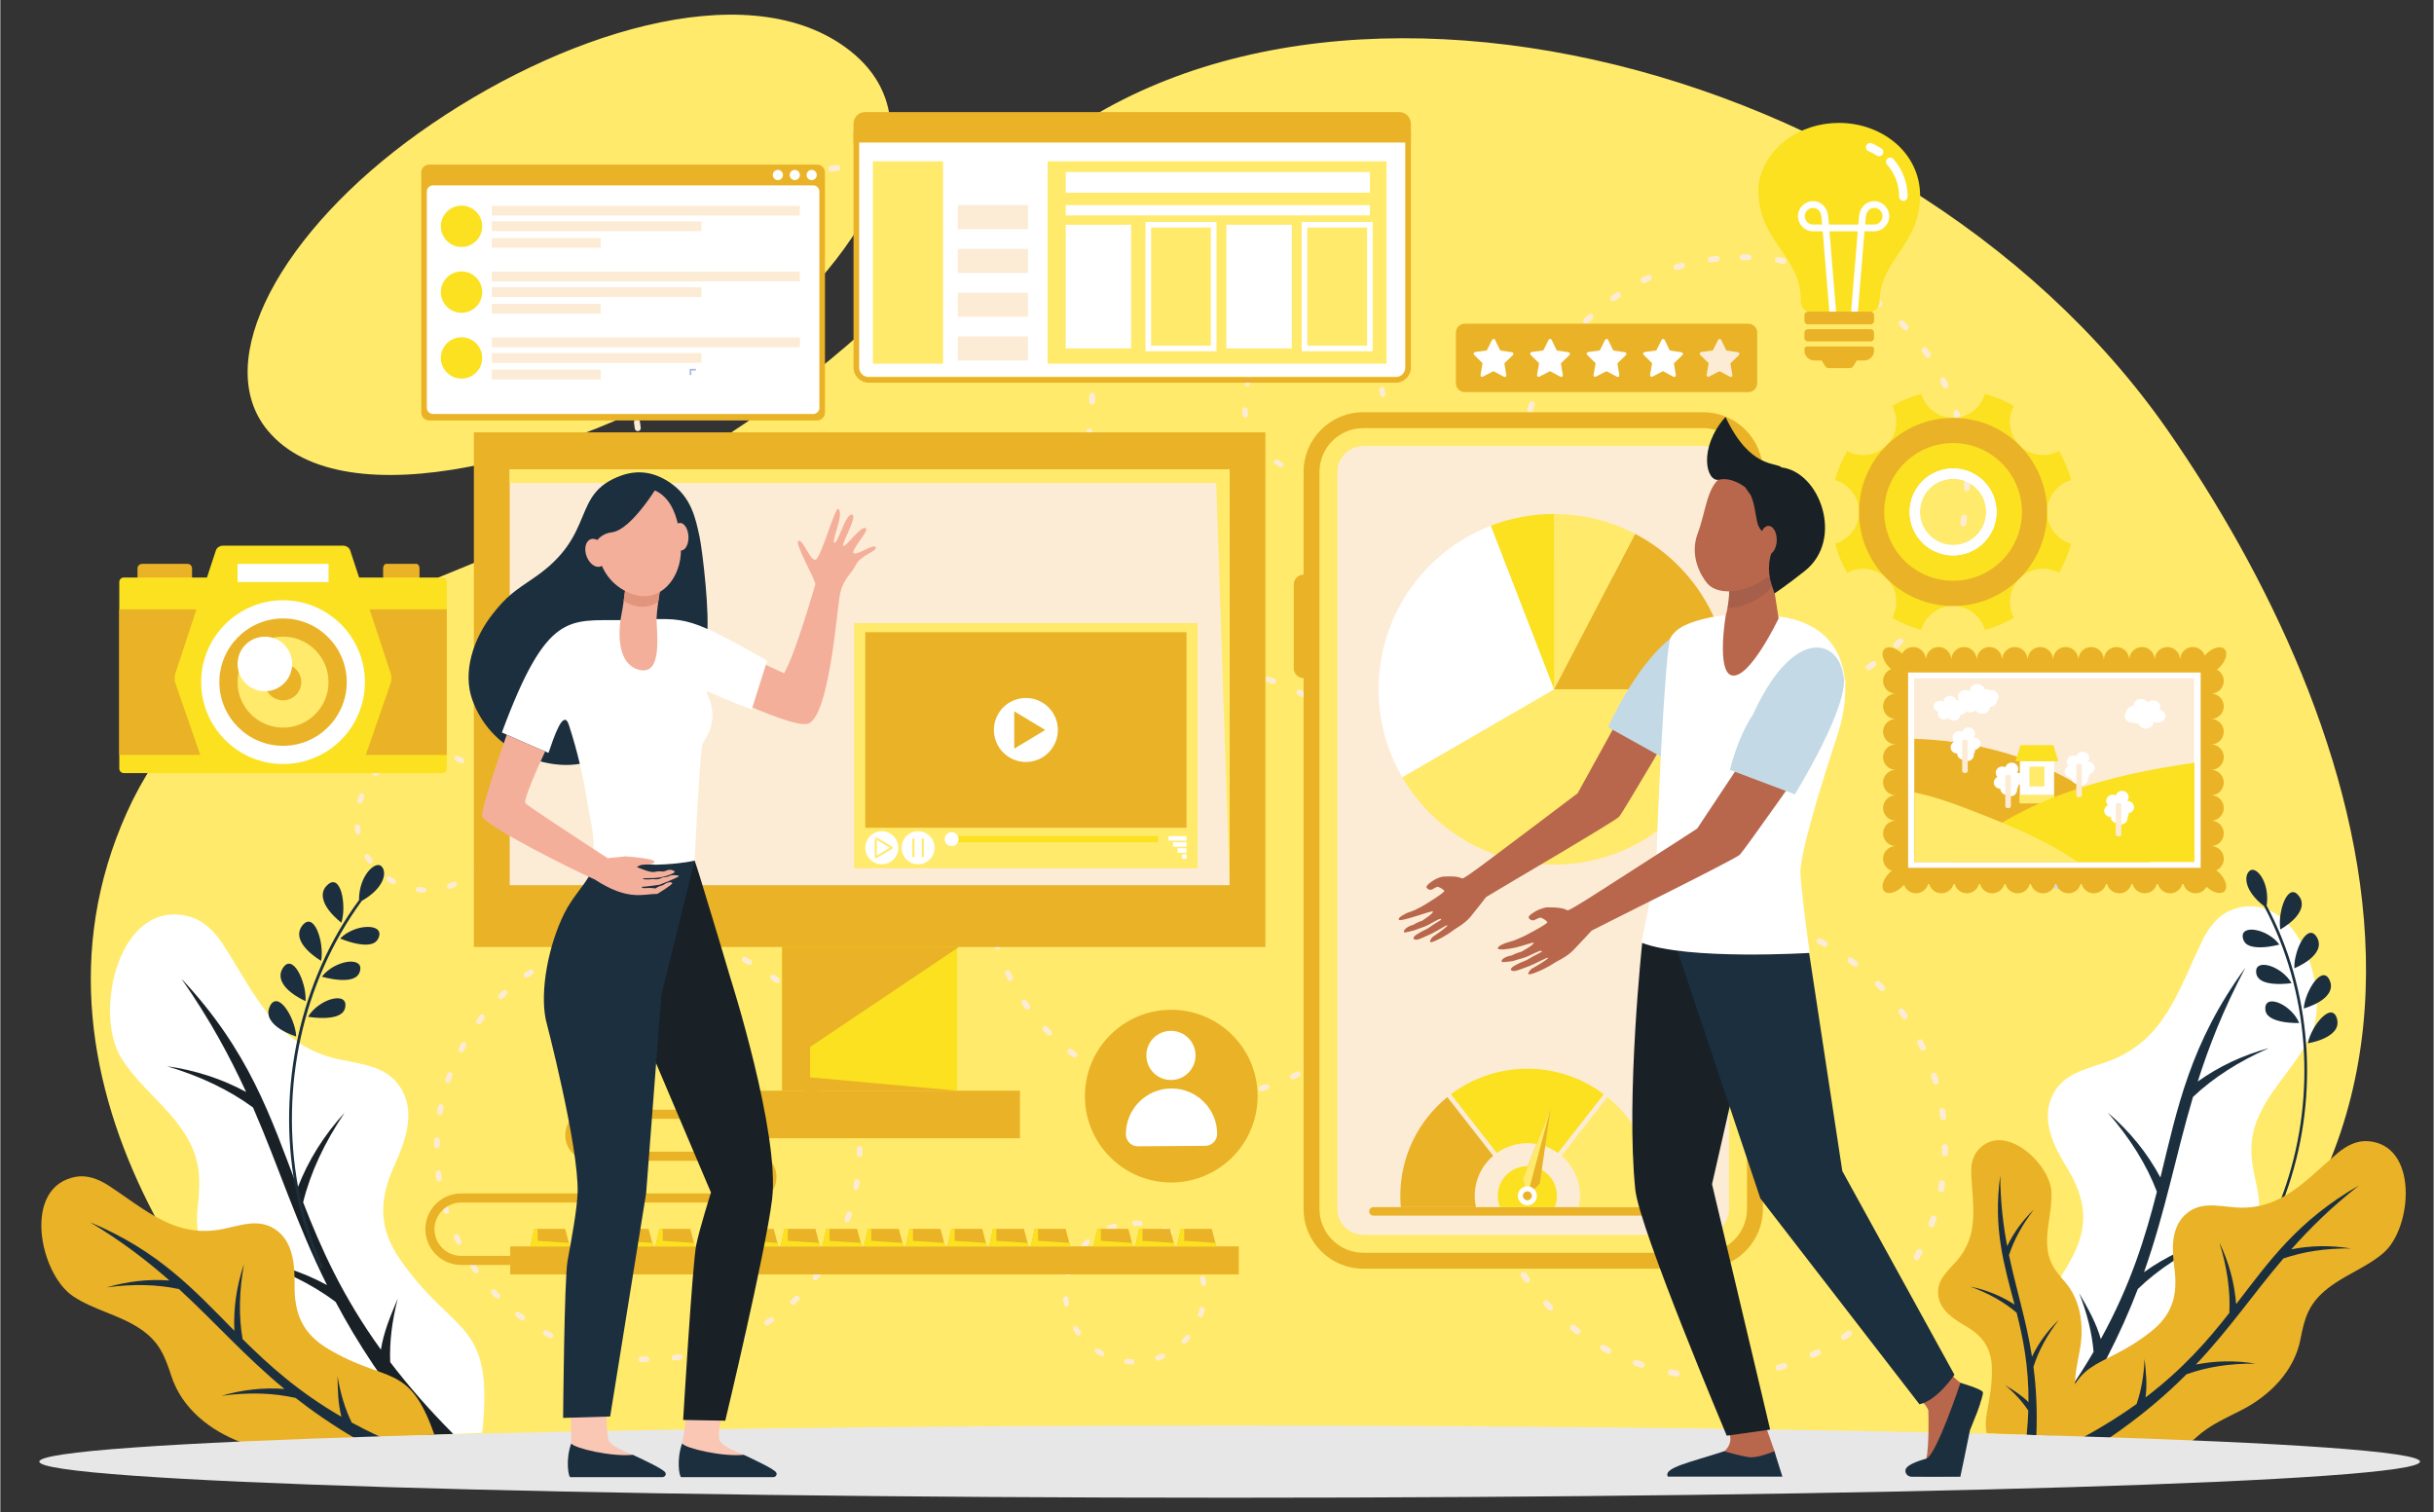 <?xml version="1.0" encoding="UTF-8"?>
<svg xmlns="http://www.w3.org/2000/svg" id="Ebene_1" data-name="Ebene 1" viewBox="0 0 1287.2 800" width="647" height="402">
  <rect x="0" y="0" width="1287.2" height="800" fill="#333333" stroke="none"/>
  <defs>
    <style>
      .cls-1, .cls-2 {
        fill: #fdecd5;
      }

      .cls-3, .cls-4 {
        fill: #fff;
      }

      .cls-5 {
        fill: #aab9de;
      }

      .cls-5, .cls-6, .cls-4, .cls-2, .cls-7, .cls-8, .cls-9, .cls-10, .cls-11, .cls-12, .cls-13, .cls-14, .cls-15, .cls-16, .cls-17, .cls-18, .cls-19, .cls-20, .cls-21, .cls-22, .cls-23 {
        fill-rule: evenodd;
      }

      .cls-24, .cls-17 {
        fill: #ffea6b;
      }

      .cls-6 {
        fill: #192127;
      }

      .cls-7 {
        fill: #b8674c;
      }

      .cls-8 {
        fill: #e8e7e7;
      }

      .cls-9 {
        fill: #bac1c2;
      }

      .cls-10 {
        fill: #1c2f3e;
      }

      .cls-11, .cls-25 {
        fill: #253573;
      }

      .cls-26, .cls-13 {
        fill: #fbe120;
      }

      .cls-12 {
        fill: #e2957d;
      }

      .cls-14 {
        fill: #ef8857;
      }

      .cls-15 {
        fill: #bcc9e7;
      }

      .cls-16, .cls-27 {
        fill: #eab226;
      }

      .cls-18 {
        fill: #d1daee;
      }

      .cls-19 {
        fill: #f9c7b4;
      }

      .cls-20 {
        fill: #c3d9e6;
      }

      .cls-21 {
        fill: #f2f2f3;
      }

      .cls-22 {
        fill: #f4af9b;
      }

      .cls-23 {
        fill: #a65f4a;
      }
    </style>
  </defs>
  <path class="cls-17" d="m1066.4,774.12c282.99-136.18,183.45-397.94,80.18-546.4C1001.99,19.85,660.32-54.86,519,110.99c-191.82,225.12-385.84,171.86-452.02,318.69C.8,576.51,122.2,720.02,190.51,774.42c116.95-4.79,273.6-7.71,441.67-7.71s318.17,2.8,434.22,7.41h0ZM378.65,194.84c-74.06,46.17-196.56,81.94-237.24,32.86-30.39-36.67,7.05-105.48,80.37-157.65C295.04,17.94,393.21-13.62,446.71,24.77c63.5,45.55-11.03,134.52-68.07,170.08Z"/>
  <path class="cls-4" d="m254.92,757.95c6.34-60.34-14.72-50.52-43.31-91.5-11.8-16.91-11.3-32.05-3.09-50.08,5.4-11.83,10.87-26.55,4.33-39.01-7.09-13.51-20.74-14.11-33.83-17-33.6-7.42-44.32-34.72-61.23-60.79-4.37-6.74-10.43-12.88-18.17-14.84-37.27-9.47-50.53,51.24-35.54,75.15,9.36,14.95,24.02,24.89,33.53,39.92,8.5,13.43,8.35,24.03,6.78,39.09-2.5,23.91,9.46,46.34,26.01,62.61,9.39,9.24,19.78,17.86,26.5,29.43,7.05,12.14,18.18,22.21,31.14,29.94,20.74-1.04,43.1-2.03,66.88-2.92Z"/>
  <path class="cls-6" d="m239.58,758.54c-13.19-13.26-24.12-25.88-33.35-37.99-.41-10.5.92-21.7,4-33.6-3.9,9.21-7.48,17.79-8.91,26.99-20.41-28.24-31.74-53.71-41.15-77.93,3.88-15.7,11.21-31.51,21.98-47.43-10.96,11.93-19.26,25.2-24.9,39.79-14.21-37.52-25.57-72.42-61.45-110.64,14.98,21.46,25.58,41.1,34.2,59.91-12.86-6.96-26.8-11.5-41.84-13.61,17.74,5.29,32.91,12.56,45.51,21.82,13.75,31.58,22.85,61.25,39.12,93.94-12.9-7.01-26.9-11.58-42-13.71,18.26,5.44,33.79,12.98,46.59,22.64,11.44,21.56,26.34,44.58,47.91,70.41,4.71-.2,9.48-.4,14.31-.59Z"/>
  <path class="cls-16" d="m229.59,758.95c-13.43-38.65-25.29-26.79-56.52-45.6-13.34-8.02-17.62-18.66-17.43-33.71.12-9.88-.59-21.78-8.91-28.36-9.04-7.14-18.68-3.3-28.62-1.21-25.53,5.36-41.29-10.21-60.96-22.98-5.09-3.3-11.16-5.66-17.12-4.6-28.7,5.07-19.34,51.25-1.66,63.13,11.05,7.43,24.24,9.75,35.41,17.18,9.99,6.64,13.12,14.03,16.63,24.95,5.58,17.34,20.71,29.14,37.14,35.24,1.12.41,2.24.82,3.37,1.22,28.37-1.93,61.52-3.69,98.68-5.25Z"/>
  <path class="cls-10" d="m201.2,760.22c-5.44-2.53-10.54-5.1-15.33-7.71-3.49-7.14-5.99-15.31-7.49-24.51.11,7.59.25,14.66,2.07,21.47-22.75-13.18-38.38-27.27-52.3-41.11-2.1-12.08-1.86-25.32.74-39.71-3.95,11.69-5.64,23.47-5.09,35.33-21.3-21.55-39.83-42.16-76.34-57.43,16.93,10.18,30.26,20.47,41.98,30.81-11.03-.81-22.07.4-33.13,3.64,13.91-1.88,26.63-1.58,38.18.9,19.17,17.57,34.53,35.28,55.78,52.84-11.08-.83-22.17.39-33.27,3.62,14.31-1.93,27.36-1.55,39.17,1.13,9.16,7.17,19.44,14.31,31.52,21.4,4.43-.22,8.94-.44,13.52-.66Z"/>
  <path class="cls-4" d="m1066.37,757.9c-13.84-58.03,7.29-50.62,29.66-92.91,9.13-17.25,6.92-31.39-2.85-47.33-6.41-10.46-13.23-23.64-8.53-36.08,5.1-13.51,17.83-15.68,29.77-19.92,30.67-10.89,37.59-37.77,50.46-64.2,3.33-6.84,8.31-13.31,15.34-16.06,33.88-13.25,53.28,42.14,41.98,66.32-7.07,15.12-19.68,26.17-26.88,41.38-6.43,13.59-5.08,23.52-1.87,37.46,5.09,22.14-3.56,44.58-17.22,61.79-7.75,9.76-16.51,19.08-21.48,30.72-7.45,17.44-23.17,31.88-41.16,41.86-14.45-.73-29.69-1.43-45.65-2.09l-1.57-.92Z"/>
  <path class="cls-10" d="m1076.8,759.2c12.51-15.69,22.45-30.31,30.49-44.09-.81-9.89-3.35-20.24-7.61-31.04,4.72,8.18,9.05,15.81,11.45,24.27,15.91-28.88,23.61-54.1,29.67-77.93-5.44-14.27-14.13-28.24-26.06-41.92,11.64,9.91,20.95,21.38,27.92,34.41,9.03-36.86,15.68-70.94,44.95-111-11.6,21.89-19.28,41.55-25.21,60.22,11.26-8.04,23.83-13.94,37.69-17.69-16.04,7.05-29.43,15.65-40.18,25.81-9.28,31.23-14.41,60.13-25.92,92.71,11.3-8.09,23.9-14.02,37.82-17.78-16.49,7.24-30.2,16.14-41.1,26.69-8.89,23.23-21.35,48.51-40.95,77.9-4.26-.2-8.59-.39-12.97-.57Z"/>
  <path class="cls-16" d="m1050.75,758.14c-2.05-9.37,2.93-16.61,2.77-33.95-.1-11.19-5.05-17.67-14.28-22.96-6.06-3.47-13.06-8.19-14.08-15.73-1.11-8.19,4.7-12.82,9.53-18.26,12.43-13.98,8.61-29.39,7.9-46.23-.19-4.35.56-8.98,3.34-12.31,13.4-16.05,38.17,6.35,39.06,21.63.56,9.55-2.76,18.59-2.25,28.22.46,8.61,3.84,13.22,9.23,19.32,8.57,9.7,10.32,23.36,8.14,35.79-1.24,7.05-3.11,14.15-2.44,21.37.75,8.19-1.33,16.83-5.13,24.88-13.36-.62-27.29-1.2-41.78-1.76Z"/>
  <path class="cls-10" d="m1071.92,759c.44-4.47.72-8.72.85-12.78-3.1-4.74-7.18-9.23-12.24-13.47,4.58,2.79,8.83,5.42,12.34,9,.14-18.91-2.84-33.7-6.27-47.34-6.61-5.64-14.76-10.24-24.46-13.8,8.53,1.74,16.32,4.91,23.35,9.52-5.48-21.01-11.39-39.95-7.58-68.17.12,14.2,1.61,26.2,3.7,37.21,3.47-7.16,8.17-13.61,14.1-19.34-6.13,7.99-10.52,16.02-13.15,24.11,3.82,18.25,9.09,34.17,12.17,53.71,3.47-7.2,8.19-13.67,14.15-19.42-6.31,8.22-10.77,16.48-13.38,24.81,1.39,10.63,2.08,22.4,1.54,36.18l-5.12-.22Z"/>
  <path class="cls-10" d="m1197.55,479.39c-11.08-8.53-10.77-16.87-7.32-18.97,3.44-2.1,10.43,6.62,8.62,18.66.71,1.33,1.41,2.67,2.09,4.02,5.73,11.35,10.16,23.35,13.32,35.65,3.17,12.32,5.07,24.97,5.73,37.66.65,12.72.05,25.49-1.78,38.09-1.83,12.62-4.93,25.07-9.27,37.06-4.34,11.99-9.94,23.51-16.74,34.3-.45.71-1.59.08-1.14-.63.82-1.32,1.62-2.63,2.4-3.95,6.43-10.9,11.66-22.51,15.66-34.52,3.97-11.94,6.74-24.3,8.27-36.79,1.55-12.57,1.84-25.32.9-37.95-.95-12.56-3.13-25.03-6.56-37.15-3.44-12.18-8.16-24-14.09-35.19-.05-.1-.08-.2-.08-.29h0Zm8.52,12.27s3.96-2.14,7.24-5.41c1.63-1.64,3.05-3.55,3.72-5.61.68-2.06.6-4.28-.9-6.38-2.95-4.22-5.85-2.22-7.8,1.94-1,2.09-1.68,4.68-2.13,7.41-.46,2.73-.49,5.51-.14,8.05h0Zm-.52,8.01c-.75-1.02-1.61-1.98-2.6-2.85-1.01-.86-2.1-1.64-3.24-2.31-2.24-1.35-4.72-2.22-6.89-2.58-4.34-.69-7.54.7-6.44,4.7.29,1,.76,1.79,1.41,2.42.65.62,1.48,1.07,2.42,1.39.95.32,2,.5,3.11.59,1.1.11,2.24.11,3.37.06,4.54-.21,8.88-1.41,8.88-1.41h0Zm7.97,12.53s4.18-1.65,7.81-4.49c1.81-1.42,3.48-3.14,4.42-5.11.92-1.96,1.05-4.14-.11-6.41-2.43-4.52-5.6-2.89-7.98.97-1.19,1.93-2.32,4.46-3.04,7.09-.36,1.31-.67,2.67-.88,4.01-.2,1.35-.28,2.67-.23,3.95h0Zm-1.48,7.89c-1.22-2.19-3.11-4.22-5.18-5.82-2.13-1.6-4.44-2.79-6.54-3.41-2.11-.61-4.03-.66-5.31-.05-1.29.61-1.93,1.86-1.67,3.94.59,4.11,5.13,5.35,9.7,5.69,4.57.32,8.99-.36,8.99-.36h0Zm6.41,13.4s4.35-1.16,8.31-3.56c1.99-1.21,3.82-2.72,4.96-4.56,1.11-1.83,1.61-4,.65-6.36-1.86-4.77-5.16-3.54-8.04.03-1.45,1.78-2.74,4.13-3.84,6.67-.54,1.26-.99,2.57-1.33,3.88-.32,1.3-.62,2.63-.71,3.9h0Zm-2.37,7.66c-.49-1.16-1.13-2.3-1.87-3.38-.76-1.08-1.67-2.09-2.61-3.01-.95-.92-1.96-1.74-2.98-2.44-1.04-.7-2.1-1.27-3.12-1.7-4.06-1.71-7.51-1.13-7.36,3.05.04,4.18,4.52,5.92,8.97,6.8,4.46.85,8.96.69,8.96.69h0Zm4.57,10.72s1.12-.17,2.75-.57c1.64-.41,3.78-1.06,5.87-2.02,2.09-.97,4.11-2.26,5.47-3.95,1.38-1.7,1.97-3.78,1.37-6.24-.6-2.47-1.86-3.5-3.27-3.5-1.43,0-3.08,1.01-4.7,2.61-1.65,1.6-3.28,3.79-4.59,6.18-1.34,2.4-2.43,4.99-2.89,7.49Z"/>
  <path class="cls-10" d="m191.04,476.65c12.71-7.19,13.62-15.88,10.37-18.56-3.25-2.68-11.78,5.32-11.67,18.05-.93,1.28-1.85,2.56-2.76,3.85-7.59,10.91-13.94,22.68-19.02,34.95-5.09,12.29-8.91,25.09-11.46,38.14-2.55,13.07-3.8,26.37-3.75,39.69.05,13.33,1.42,26.67,4.15,39.72,2.73,13.05,6.83,25.8,12.29,37.96.36.81,1.63.32,1.28-.49-.66-1.48-1.29-2.95-1.91-4.45-5.05-12.23-8.76-25.02-11.13-38.02-2.36-12.95-3.41-26.14-3.16-39.3.24-13.25,1.82-26.48,4.66-39.42,2.82-12.86,6.91-25.45,12.24-37.48,5.36-12.11,11.97-23.64,19.75-34.36.07-.09.11-.2.13-.29h0Zm-10.63,11.45s-3.78-2.8-6.7-6.67c-1.45-1.94-2.64-4.12-3.03-6.36-.39-2.23,0-4.51,1.87-6.46,3.67-3.93,6.38-1.44,7.78,3.15.72,2.32,1.05,5.1,1.12,7.98.08,2.89-.3,5.77-1.04,8.35h0Zm-.63,8.37c.92-.95,1.96-1.82,3.11-2.58,1.17-.74,2.42-1.38,3.69-1.91,2.52-1.08,5.22-1.61,7.51-1.65,4.59-.09,7.7,1.83,5.98,5.8-.44.99-1.05,1.75-1.81,2.3-.76.55-1.69.89-2.71,1.08-1.02.19-2.14.23-3.3.16-1.15-.06-2.33-.22-3.5-.44-4.66-.89-8.97-2.77-8.97-2.77h0Zm-10.09,11.8s-4.08-2.32-7.42-5.79c-1.67-1.74-3.15-3.77-3.83-5.94-.66-2.17-.47-4.44,1.06-6.63,3.18-4.32,6.21-2.17,8.12,2.18.95,2.18,1.74,4.96,2.1,7.78.17,1.41.3,2.86.31,4.28.01,1.42-.09,2.81-.34,4.12h0Zm.38,8.39c1.59-2.09,3.84-3.91,6.21-5.27,2.44-1.34,5-2.23,7.26-2.57,2.28-.32,4.28-.08,5.51.73,1.25.82,1.73,2.21,1.15,4.32-1.21,4.17-6.1,4.79-10.88,4.46-4.77-.34-9.26-1.68-9.26-1.68h0Zm-8.61,12.92s-4.33-1.83-8.07-4.9c-1.88-1.54-3.56-3.38-4.47-5.44-.88-2.06-1.08-4.37.26-6.69,2.63-4.66,5.86-2.9,8.32,1.22,1.24,2.06,2.23,4.67,3,7.46.37,1.39.64,2.81.8,4.21.15,1.4.25,2.81.16,4.14h0Zm1.33,8.28c.67-1.13,1.5-2.22,2.43-3.22.94-1,2.03-1.92,3.15-2.74,1.12-.81,2.28-1.52,3.44-2.09,1.19-.57,2.36-1.01,3.47-1.3,4.46-1.18,7.94-.06,7.17,4.23-.66,4.32-5.55,5.47-10.28,5.72-4.74.23-9.38-.6-9.38-.6h0Zm-6.3,10.43s-1.14-.34-2.76-1c-1.63-.66-3.76-1.64-5.78-2.95-2.02-1.31-3.92-2.95-5.07-4.91-1.18-1.95-1.49-4.19-.5-6.65.98-2.47,2.44-3.34,3.9-3.14,1.48.21,3.05,1.5,4.48,3.39,1.47,1.91,2.84,4.41,3.84,7.07,1.03,2.67,1.79,5.52,1.89,8.18Z"/>
  <path class="cls-16" d="m1088.65,759.55c8.14-44.5,20.51-32.77,48.91-55.07,11.59-9.09,14.38-19.58,12.49-33.67-1.24-9.25-1.95-20.5,5.11-27.65,7.65-7.75,17.13-5.29,26.7-4.49,24.57,2.03,37.56-14.42,54.56-28.71,4.39-3.69,9.82-6.62,15.53-6.32,27.5,1.39,24.03,45.81,8.81,59.03-9.52,8.26-21.62,11.98-31.25,20.26-8.61,7.41-10.7,14.71-12.73,25.36-3.25,16.92-16.08,29.76-30.79,37.41-8.35,4.34-17.26,8.06-24.26,14.56-1.21,1.13-2.48,2.18-3.8,3.18-20.83-1.32-43.96-2.56-69.13-3.7l-.12-.18Z"/>
  <path class="cls-10" d="m1101.82,760.33c10.73-5.85,20.03-11.74,28.23-17.63,2.46-7.11,3.87-15.07,4.22-23.87.76,7.13,1.44,13.77.52,20.38,19.83-15.04,32.87-30.09,44.34-44.7.59-11.58-1.16-23.96-5.25-37.16,5.04,10.49,7.98,21.34,8.83,32.54,17.51-22.71,32.52-44.22,65.03-62.82-14.72,11.54-26.04,22.75-35.84,33.82,10.25-2.05,20.75-2.21,31.49-.47-13.26-.13-25.16,1.65-35.7,5.32-15.97,18.73-28.34,37.14-46.26,56.11,10.3-2.07,20.83-2.25,31.62-.5-13.64-.14-25.84,1.75-36.61,5.65-11.01,11.06-24.17,22.33-41.25,33.99-4.37-.23-8.84-.44-13.36-.66Z"/>
  <path class="cls-8" d="m650.3,754.09c347.76,0,629.68,8.55,629.68,19.09s-281.92,19.1-629.68,19.1-629.68-8.55-629.68-19.1,281.92-19.09,629.68-19.09Z"/>
  <path class="cls-2" d="m456.78,89.62c-.88,0-1.59-.71-1.59-1.59s.71-1.59,1.59-1.59l3.21.04c.87.02,1.57.75,1.55,1.62-.02.87-.75,1.57-1.63,1.54l-3.13-.04h0Zm-14.19-2.36c.87-.11,1.66.51,1.76,1.38.1.87-.51,1.66-1.38,1.76-1.04.12-2.07.25-3.11.4-.87.13-1.67-.47-1.8-1.34-.13-.87.47-1.67,1.34-1.8,1.06-.15,2.12-.29,3.18-.41h0Zm-18.9,3.71c.84-.24,1.72.26,1.96,1.1.24.84-.25,1.72-1.09,1.96l-3,.88c-.84.26-1.73-.21-1.99-1.04-.26-.84.21-1.73,1.04-1.99,1.02-.32,2.05-.62,3.08-.91h0Zm-18.09,6.65c.79-.37,1.74-.03,2.11.76.37.79.03,1.74-.76,2.11-.95.44-1.89.88-2.83,1.35-.79.39-1.74.07-2.13-.71-.39-.79-.07-1.74.71-2.13l2.9-1.38h0Zm-16.8,9.41c.73-.49,1.71-.3,2.2.43.49.72.3,1.71-.43,2.2l-2.58,1.77c-.71.51-1.7.34-2.21-.37-.5-.71-.34-1.7.37-2.21l2.65-1.82h0Zm-15.12,11.93c.64-.6,1.65-.56,2.24.08.59.64.56,1.64-.08,2.24l-2.27,2.16c-.62.61-1.63.6-2.24-.03-.61-.63-.6-1.63.03-2.24l2.33-2.21h0Zm-13.08,14.14c.54-.69,1.54-.8,2.23-.26.69.54.81,1.54.26,2.23-.65.81-1.27,1.64-1.9,2.47-.52.71-1.52.86-2.22.34-.7-.52-.86-1.52-.33-2.22.66-.84,1.29-1.71,1.96-2.56h0Zm-10.71,16.01c.42-.77,1.39-1.04,2.16-.61.76.43,1.04,1.4.61,2.16-.52.91-1,1.83-1.49,2.75-.41.78-1.36,1.08-2.14.68-.78-.41-1.08-1.37-.68-2.14.51-.95,1.01-1.9,1.54-2.83h0Zm-8.06,17.5c.3-.82,1.21-1.24,2.03-.95.82.3,1.25,1.21.95,2.03l-1.04,2.94c-.28.84-1.18,1.29-2.01,1.01-.83-.28-1.28-1.17-1-2.01.38-.98.71-2.03,1.07-3.03h0Zm-5.2,18.55c.16-.86,1-1.42,1.86-1.26.86.16,1.42,1,1.26,1.86l-.56,3.08c-.14.87-.96,1.45-1.82,1.31-.87-.14-1.45-.96-1.31-1.82l.58-3.16h0Zm-2.21,19.13c.03-.87.76-1.56,1.63-1.54.87.03,1.56.76,1.54,1.64l-.08,3.13c0,.87-.72,1.58-1.59,1.58-.87,0-1.58-.72-1.57-1.6,0-1.07.04-2.14.08-3.21h0Zm.78,19.24c-.1-.87.52-1.66,1.39-1.76.87-.11,1.66.52,1.76,1.38.12,1.03.26,2.07.41,3.1.13.87-.47,1.67-1.34,1.8-.87.13-1.67-.47-1.8-1.34-.15-1.06-.31-2.12-.42-3.18h0Zm3.79,18.89c-.25-.84.24-1.72,1.08-1.97.84-.24,1.72.24,1.96,1.08.29,1,.58,2.01.9,3,.26.84-.2,1.73-1.03,1.99-.83.26-1.73-.2-1.99-1.03-.33-1.02-.63-2.05-.92-3.08h0Zm6.71,18.05c-.37-.79-.03-1.74.76-2.11.79-.37,1.74-.03,2.11.76.43.95.89,1.89,1.35,2.82.39.78.08,1.74-.7,2.13-.78.39-1.74.08-2.13-.7-.49-.93-.95-1.94-1.4-2.9h0Zm9.47,16.77c-.49-.73-.3-1.72.43-2.2.73-.49,1.71-.3,2.2.43.58.86,1.17,1.73,1.78,2.57.51.71.35,1.7-.36,2.21-.71.51-1.7.35-2.21-.36-.62-.87-1.24-1.76-1.83-2.65h0Zm11.99,15.09c-.6-.64-.57-1.64.07-2.24.64-.6,1.64-.57,2.24.07l2.16,2.26c.62.62.61,1.63,0,2.24-.62.62-1.63.61-2.24-.01-.75-.76-1.49-1.54-2.22-2.32h0Zm14.19,13.02c-.69-.53-.82-1.53-.28-2.22.54-.69,1.54-.82,2.23-.28.82.65,1.65,1.28,2.49,1.9.7.52.85,1.51.33,2.22-.52.71-1.51.85-2.22.33l-2.55-1.95h0Zm16.05,10.65c-.77-.42-1.05-1.39-.63-2.15.42-.77,1.39-1.05,2.15-.63l2.76,1.49c.78.4,1.08,1.36.67,2.14-.4.77-1.36,1.08-2.14.67l-2.82-1.52h0Zm17.52,7.99c-.82-.3-1.25-1.21-.96-2.03.3-.82,1.21-1.25,2.03-.95l2.96,1.03c.83.28,1.28,1.17,1,2.01-.28.83-1.17,1.28-2.01,1l-3.03-1.06h0Zm18.56,5.13c-.86-.17-1.42-1-1.26-1.86.17-.86,1-1.42,1.86-1.26,1.02.2,2.06.35,3.07.55.87.14,1.46.95,1.32,1.82-.14.86-.95,1.45-1.82,1.32l-3.17-.57h0Zm19.14,2.14c-.87-.03-1.56-.76-1.53-1.64.03-.87.76-1.56,1.64-1.53l3.13.06c.87,0,1.58.72,1.58,1.59,0,.88-.72,1.58-1.6,1.58l-3.21-.07h0Zm19.24-.85c-.87.11-1.66-.51-1.77-1.38-.11-.87.5-1.66,1.37-1.77,1.03-.13,2.07-.27,3.1-.42.86-.13,1.68.46,1.81,1.32.13.87-.46,1.67-1.33,1.81-1.06.16-2.12.31-3.18.44h0Zm18.87-3.85c-.84.24-1.72-.24-1.97-1.08-.24-.84.24-1.72,1.08-1.97,1-.28,2-.59,3-.91.84-.26,1.73.2,1.99,1.03.26.83-.2,1.73-1.03,1.99-1.02.32-2.04.64-3.07.93h0Zm18.03-6.79c-.79.38-1.74.04-2.11-.76-.38-.79-.04-1.74.75-2.11.95-.44,1.88-.9,2.82-1.37.78-.39,1.74-.08,2.13.7.4.78.08,1.74-.7,2.13-.95.48-1.92.95-2.89,1.4h0Zm16.74-9.54c-.72.5-1.71.31-2.21-.41-.5-.72-.31-1.71.41-2.2l2.56-1.8c.71-.51,1.7-.35,2.21.36.52.71.35,1.7-.36,2.21l-2.63,1.84h0Zm15.03-12.04c-.63.6-1.64.57-2.24-.07-.6-.64-.57-1.65.07-2.24.76-.71,1.49-1.46,2.25-2.17.62-.62,1.62-.62,2.24,0,.62.62.62,1.62,0,2.24l-2.32,2.23h0Zm12.97-14.23c-.54.69-1.53.82-2.23.28-.69-.53-.82-1.53-.28-2.22l1.88-2.49c.52-.71,1.51-.86,2.22-.35.71.51.86,1.51.35,2.21-.63.87-1.29,1.72-1.94,2.57h0Zm10.59-16.1c-.41.77-1.38,1.06-2.15.64-.77-.42-1.06-1.38-.64-2.15l1.47-2.77c.4-.78,1.36-1.08,2.14-.69.78.4,1.08,1.36.69,2.13l-1.51,2.83h0Zm7.92-17.55c-.3.82-1.21,1.25-2.03.95-.82-.3-1.25-1.21-.96-2.03l1.02-2.95c.27-.83,1.16-1.29,2-1.02.83.27,1.29,1.16,1.02,2l-1.05,3.04h0Zm5.06-18.6c-.16.86-.99,1.43-1.85,1.27-.86-.16-1.43-.99-1.27-1.85l.54-3.09c.14-.86.95-1.46,1.82-1.32.86.14,1.45.95,1.32,1.82l-.55,3.16h0Zm2.07-19.15c-.02.87-.75,1.57-1.63,1.55-.87-.02-1.57-.75-1.54-1.63l.05-3.13c0-.88.71-1.59,1.58-1.59s1.59.71,1.59,1.59l-.05,3.21h0Zm-.93-19.23c.11.87-.5,1.66-1.37,1.77-.87.11-1.66-.51-1.77-1.37-.1-.98-.26-2.12-.44-3.09-.14-.86.45-1.68,1.32-1.81.87-.14,1.68.45,1.82,1.32.16,1.04.34,2.15.44,3.19h0Zm-3.93-18.87c.25.84-.23,1.73-1.06,1.97-.84.25-1.73-.23-1.97-1.07l-.92-3c-.27-.83.19-1.73,1.02-2,.83-.27,1.73.19,2,1.02l.94,3.07h0Zm-6.86-18c.38.79.05,1.74-.74,2.12-.79.38-1.74.05-2.12-.74l-1.38-2.81c-.4-.78-.09-1.73.69-2.13.78-.4,1.73-.09,2.13.69.49.95.96,1.91,1.41,2.88h0Zm-9.6-16.7c.5.72.32,1.71-.4,2.21-.72.5-1.71.32-2.21-.4l-1.8-2.56c-.52-.71-.36-1.7.34-2.22.71-.52,1.7-.36,2.22.35l1.85,2.62h0Zm-12.1-14.98c.6.63.58,1.64-.05,2.24-.63.6-1.64.58-2.24-.05l-2.18-2.25c-.62-.62-.62-1.62,0-2.25.62-.62,1.62-.62,2.24,0l2.24,2.31h0Zm-14.29-12.92c.7.53.83,1.53.3,2.22-.53.69-1.53.83-2.22.29l-2.51-1.88c-.71-.52-.86-1.51-.35-2.21.52-.71,1.51-.87,2.21-.35l2.57,1.93h0Zm-16.13-10.53c.77.42,1.05,1.38.63,2.15-.41.76-1.38,1.05-2.15.63l-2.75-1.45c-.79-.4-1.11-1.36-.71-2.14.39-.78,1.35-1.1,2.13-.7.93.51,1.91,1,2.85,1.51h0Zm-17.59-7.86c.82.29,1.26,1.2.97,2.02-.29.82-1.2,1.26-2.02.97l-2.97-1.01c-.83-.27-1.29-1.16-1.02-2,.27-.83,1.17-1.29,2-1.02,1.01.34,2.03.68,3.04,1.04h0Zm-18.62-4.99c.86.15,1.44.98,1.29,1.84-.15.86-.98,1.44-1.84,1.28l-3.09-.53c-.87-.13-1.46-.94-1.32-1.81.13-.86.94-1.46,1.81-1.32,1.06.16,2.11.35,3.16.54Z"/>
  <path class="cls-2" d="m921.67,137.64c-.86,0-1.56-.7-1.56-1.56s.7-1.56,1.56-1.56l3.15.04c.86.02,1.54.73,1.52,1.59-.02.86-.73,1.54-1.59,1.52l-3.08-.04h0Zm-13.93-2.32c.85-.1,1.63.5,1.73,1.36.1.85-.5,1.63-1.36,1.73-1.02.12-2.04.24-3.05.39-.85.13-1.65-.46-1.77-1.31-.13-.85.46-1.64,1.31-1.77,1.04-.15,2.08-.28,3.13-.4h0Zm-18.56,3.65c.83-.23,1.68.25,1.92,1.07.24.83-.25,1.69-1.07,1.92l-2.95.87c-.82.26-1.7-.2-1.96-1.02-.25-.82.21-1.7,1.03-1.95,1-.31,2.02-.6,3.02-.89h0Zm-17.76,6.53c.78-.36,1.71-.03,2.07.75.36.78.03,1.71-.75,2.08-.92.43-1.86.87-2.77,1.32-.77.38-1.71.07-2.09-.7-.38-.77-.07-1.71.71-2.09l2.85-1.36h0Zm-16.51,9.25c.71-.48,1.68-.29,2.16.42.49.71.3,1.68-.41,2.16l-2.54,1.74c-.7.5-1.67.33-2.17-.37-.5-.7-.33-1.67.37-2.17l2.6-1.79h0Zm-14.86,11.71c.63-.59,1.62-.55,2.21.08.59.63.55,1.62-.08,2.2l-2.23,2.12c-.62.6-1.6.59-2.21-.03-.6-.61-.59-1.6.02-2.2l2.29-2.17h0Zm-12.84,13.88c.53-.67,1.52-.79,2.19-.26.68.53.79,1.51.26,2.19-.64.8-1.26,1.61-1.87,2.42-.52.7-1.49.84-2.19.34-.69-.51-.84-1.49-.33-2.18.65-.83,1.27-1.68,1.93-2.51h0Zm-10.52,15.73c.41-.75,1.37-1.02,2.12-.6.75.42,1.02,1.37.6,2.12-.5.89-.98,1.79-1.46,2.7-.4.76-1.34,1.06-2.1.66-.76-.4-1.06-1.34-.66-2.1.49-.93.99-1.86,1.51-2.78h0Zm-7.92,17.18c.3-.81,1.19-1.22,2-.93.81.3,1.22,1.19.92,2l-1.02,2.89c-.27.82-1.16,1.26-1.97.99-.81-.27-1.26-1.15-.99-1.97.38-.96.7-2,1.06-2.98h0Zm-5.1,18.22c.16-.84.98-1.4,1.82-1.24.85.16,1.4.98,1.24,1.82l-.55,3.02c-.14.85-.94,1.42-1.79,1.28-.85-.14-1.42-.94-1.29-1.79l.57-3.1h0Zm-2.18,18.79c.02-.86.75-1.53,1.61-1.51.86.03,1.54.75,1.51,1.6l-.08,3.07c0,.86-.71,1.55-1.57,1.55-.85,0-1.55-.71-1.54-1.57,0-1.05.04-2.1.07-3.15h0Zm.77,18.89c-.11-.85.51-1.63,1.36-1.73.85-.1,1.63.51,1.74,1.36.11,1.02.25,2.04.4,3.05.12.85-.47,1.64-1.32,1.77-.85.12-1.64-.47-1.77-1.32-.15-1.04-.3-2.08-.41-3.13h0Zm3.71,18.56c-.24-.83.24-1.69,1.07-1.93.82-.24,1.69.23,1.93,1.06.28.98.58,1.97.88,2.95.26.82-.2,1.7-1.02,1.96-.82.26-1.7-.2-1.95-1.01-.33-1-.62-2.01-.91-3.02h0Zm6.6,17.73c-.36-.78-.03-1.71.75-2.07.78-.36,1.71-.03,2.07.75.43.92.87,1.85,1.33,2.77.38.77.08,1.71-.69,2.09-.76.39-1.7.08-2.09-.69-.48-.91-.94-1.91-1.37-2.85h0Zm9.31,16.47c-.48-.71-.29-1.68.42-2.16.71-.48,1.68-.29,2.16.42.57.84,1.15,1.69,1.75,2.52.5.7.34,1.67-.35,2.18-.7.5-1.67.34-2.18-.36-.6-.85-1.21-1.73-1.8-2.6h0Zm11.77,14.82c-.59-.63-.56-1.61.07-2.2.63-.59,1.61-.56,2.21.07l2.12,2.22c.61.61.61,1.6-.01,2.2-.61.6-1.6.6-2.2-.01-.74-.75-1.46-1.51-2.18-2.28h0Zm13.94,12.79c-.68-.52-.81-1.51-.28-2.18.53-.68,1.51-.8,2.19-.28.81.63,1.62,1.26,2.45,1.86.69.51.84,1.49.33,2.18-.51.69-1.48.84-2.18.33l-2.51-1.91h0Zm15.76,10.46c-.75-.41-1.03-1.36-.61-2.12.41-.75,1.36-1.03,2.11-.61l2.72,1.46c.76.4,1.06,1.34.66,2.1-.4.76-1.34,1.06-2.1.66l-2.77-1.49h0Zm17.21,7.85c-.81-.29-1.23-1.19-.94-1.99.29-.81,1.19-1.23,1.99-.94l2.91,1.01c.82.27,1.26,1.16.99,1.97-.27.82-1.16,1.26-1.97.99l-2.98-1.04h0Zm18.24,5.04c-.84-.16-1.4-.98-1.24-1.82.16-.84.98-1.4,1.82-1.24,1.01.2,2.03.34,3.02.54.85.14,1.43.94,1.29,1.79-.13.85-.94,1.43-1.78,1.29l-3.12-.56h0Zm18.8,2.1c-.86-.03-1.53-.75-1.51-1.61.03-.86.75-1.53,1.61-1.51l3.07.06c.87,0,1.55.71,1.55,1.57,0,.86-.71,1.55-1.57,1.55l-3.15-.07h0Zm18.91-.84c-.85.11-1.64-.5-1.74-1.35-.11-.85.5-1.64,1.35-1.74,1.02-.12,2.03-.26,3.05-.41.85-.13,1.65.45,1.77,1.3.13.85-.45,1.65-1.3,1.78-1.04.16-2.08.3-3.12.43h0Zm18.53-3.79c-.83.24-1.69-.24-1.93-1.06-.24-.82.24-1.69,1.07-1.93.98-.28,1.96-.58,2.94-.89.82-.26,1.7.2,1.96,1.02.26.82-.2,1.7-1.01,1.95-1,.31-2.01.63-3.02.91h0Zm17.71-6.66c-.78.36-1.71.04-2.08-.74-.37-.78-.04-1.71.74-2.08.93-.44,1.85-.88,2.76-1.34.77-.39,1.71-.08,2.1.69.39.77.08,1.7-.69,2.09-.94.47-1.89.94-2.84,1.38h0Zm16.44-9.37c-.71.48-1.68.3-2.17-.41-.49-.71-.3-1.68.41-2.17l2.52-1.76c.7-.5,1.67-.34,2.18.35.5.7.34,1.67-.35,2.18l-2.59,1.81h0Zm14.76-11.83c-.63.59-1.61.56-2.21-.07-.59-.63-.56-1.62.07-2.2.74-.7,1.46-1.44,2.21-2.13.61-.61,1.6-.61,2.21,0,.61.61.61,1.6,0,2.2l-2.28,2.19h0Zm12.73-13.98c-.52.68-1.51.8-2.18.28-.68-.53-.81-1.51-.27-2.18l1.85-2.45c.5-.7,1.48-.85,2.17-.34.7.51.85,1.48.34,2.18-.62.85-1.27,1.68-1.91,2.52h0Zm10.41-15.81c-.42.75-1.36,1.03-2.12.63-.75-.41-1.04-1.36-.62-2.11l1.45-2.72c.39-.77,1.33-1.07,2.1-.68.76.39,1.07,1.33.68,2.1l-1.48,2.78h0Zm7.78-17.23c-.29.81-1.19,1.23-1.99.94-.81-.29-1.23-1.19-.94-1.99l1-2.9c.27-.82,1.15-1.26,1.96-1,.82.26,1.26,1.14,1,1.96l-1.03,2.99h0Zm4.97-18.27c-.15.84-.97,1.41-1.81,1.25-.84-.15-1.41-.97-1.24-1.81l.52-3.03c.14-.85.94-1.43,1.79-1.3.85.14,1.43.94,1.29,1.78l-.55,3.11h0Zm2.03-18.81c-.02.86-.74,1.54-1.59,1.52-.87-.02-1.54-.74-1.52-1.6l.05-3.07c0-.86.7-1.56,1.56-1.56s1.56.7,1.56,1.56l-.05,3.15h0Zm-.91-18.89c.11.85-.5,1.63-1.35,1.74-.85.11-1.64-.5-1.74-1.35-.1-.97-.25-2.08-.43-3.04-.13-.85.44-1.65,1.29-1.78.85-.13,1.65.45,1.78,1.3.16,1.02.34,2.11.44,3.13h0Zm-3.86-18.53c.25.82-.22,1.7-1.04,1.94-.82.25-1.7-.22-1.94-1.05l-.9-2.94c-.27-.82.18-1.7,1-1.97.82-.26,1.7.18,1.96,1l.92,3.01h0Zm-6.73-17.68c.37.78.05,1.71-.73,2.08-.77.37-1.71.04-2.07-.73l-1.36-2.76c-.39-.76-.09-1.7.68-2.1.76-.39,1.7-.09,2.09.68.49.94.94,1.88,1.39,2.83h0Zm-9.43-16.4c.49.71.31,1.68-.39,2.17-.71.49-1.68.31-2.17-.39l-1.77-2.51c-.5-.69-.35-1.67.34-2.18.7-.51,1.67-.36,2.18.34l1.81,2.57h0Zm-11.88-14.71c.59.62.57,1.61-.05,2.2-.62.59-1.61.57-2.2-.05l-2.15-2.21c-.61-.61-.61-1.59,0-2.2.6-.61,1.59-.61,2.21,0l2.19,2.26h0Zm-14.03-12.69c.68.52.81,1.5.29,2.18-.52.68-1.51.81-2.19.29l-2.46-1.85c-.69-.5-.85-1.48-.34-2.18.51-.69,1.48-.85,2.18-.34l2.52,1.89h0Zm-15.84-10.34c.75.41,1.03,1.36.62,2.11-.41.76-1.36,1.03-2.11.63l-2.7-1.43c-.78-.39-1.09-1.33-.7-2.1s1.33-1.08,2.1-.69c.91.51,1.87.98,2.79,1.48h0Zm-17.28-7.72c.81.28,1.24,1.18.95,1.99-.29.81-1.18,1.24-1.99.95l-2.91-.99c-.82-.26-1.26-1.14-1-1.96.27-.82,1.15-1.27,1.97-1,1,.33,1.99.66,2.98,1.02h0Zm-18.28-4.9c.85.15,1.41.96,1.26,1.81-.15.85-.96,1.41-1.81,1.26l-3.03-.52c-.85-.13-1.43-.92-1.3-1.78.13-.85.92-1.43,1.78-1.3,1.03.16,2.07.34,3.1.53Z"/>
  <path class="cls-2" d="m635.58,355.3c-.82,0-1.49-.66-1.49-1.49s.67-1.48,1.49-1.48l3.01.04c.82.02,1.47.71,1.45,1.52-.02.82-.71,1.47-1.52,1.45l-2.93-.04h0Zm-13.29-2.21c.81-.1,1.55.48,1.65,1.3.1.81-.48,1.55-1.3,1.65-.97.12-1.94.23-2.91.37-.81.12-1.57-.44-1.68-1.25-.12-.81.44-1.57,1.25-1.68.99-.15,1.99-.27,2.99-.39h0Zm-17.7,3.48c.79-.22,1.61.23,1.83,1.02.22.79-.24,1.61-1.03,1.83l-2.81.83c-.78.24-1.62-.19-1.86-.98-.24-.78.2-1.62.98-1.86.96-.3,1.92-.58,2.89-.85h0Zm-16.94,6.23c.74-.35,1.63-.03,1.97.72.35.74.03,1.63-.71,1.97-.89.41-1.78.83-2.65,1.27-.74.36-1.63.07-1.99-.67-.36-.74-.07-1.63.67-1.99l2.71-1.3h0Zm-15.74,8.82c.68-.46,1.6-.28,2.06.4.46.68.28,1.6-.4,2.06l-2.42,1.66c-.67.47-1.6.32-2.07-.35-.47-.67-.32-1.6.35-2.07l2.48-1.7h0Zm-14.17,11.17c.6-.56,1.54-.52,2.1.07.56.6.52,1.54-.07,2.1l-2.13,2.02c-.59.57-1.53.56-2.1-.02-.58-.59-.56-1.53.02-2.1l2.18-2.07h0Zm-12.25,13.24c.51-.65,1.44-.76,2.09-.25.65.51.76,1.45.25,2.09-.61.76-1.19,1.54-1.78,2.31-.49.66-1.42.81-2.08.32-.66-.49-.8-1.42-.31-2.07.62-.79,1.21-1.61,1.84-2.4h0Zm-10.03,15c.4-.72,1.31-.97,2.02-.57.71.4.97,1.3.57,2.02-.48.85-.94,1.71-1.4,2.57-.38.72-1.28,1.01-2,.63-.73-.38-1.01-1.27-.63-2,.47-.88.95-1.77,1.44-2.64h0Zm-7.55,16.39c.28-.77,1.14-1.17,1.91-.89.77.28,1.17,1.14.88,1.91l-.97,2.76c-.26.78-1.1,1.2-1.88.94-.78-.26-1.2-1.1-.94-1.88.36-.92.66-1.9,1-2.84h0Zm-4.87,17.38c.15-.81.93-1.34,1.74-1.19.81.15,1.33.94,1.18,1.74l-.52,2.88c-.13.81-.9,1.36-1.71,1.22-.81-.13-1.36-.9-1.22-1.71l.54-2.95h0Zm-2.07,17.92c.03-.82.71-1.46,1.53-1.43.82.02,1.46.71,1.43,1.53l-.07,2.93c0,.82-.67,1.48-1.49,1.48-.82,0-1.48-.68-1.48-1.49,0-1.01.04-2,.07-3.01h0Zm.73,18.02c-.1-.82.48-1.55,1.3-1.65.82-.1,1.56.48,1.65,1.3.11.97.25,1.94.39,2.91.12.81-.44,1.57-1.26,1.68-.81.12-1.57-.44-1.68-1.25-.14-.99-.28-1.99-.39-2.98h0Zm3.54,17.7c-.23-.79.23-1.61,1.01-1.84.79-.23,1.61.23,1.84,1.02.27.94.54,1.87.84,2.81.25.78-.19,1.61-.97,1.86-.78.25-1.62-.18-1.86-.97-.31-.95-.59-1.92-.86-2.88h0Zm6.29,16.91c-.35-.74-.03-1.63.72-1.97.74-.35,1.63-.03,1.97.71.41.89.83,1.77,1.27,2.64.37.73.07,1.62-.66,1.99-.73.37-1.62.07-1.99-.66-.46-.87-.9-1.82-1.31-2.72h0Zm8.88,15.71c-.46-.68-.28-1.6.4-2.06.68-.46,1.61-.27,2.06.4.54.81,1.1,1.61,1.67,2.4.48.67.33,1.6-.33,2.08-.66.47-1.59.32-2.08-.34-.58-.82-1.16-1.64-1.72-2.48h0Zm11.23,14.13c-.56-.6-.53-1.54.07-2.1.6-.57,1.54-.53,2.1.06l2.03,2.12c.58.58.57,1.52-.01,2.1-.58.57-1.53.57-2.1-.01-.7-.71-1.39-1.44-2.08-2.17h0Zm13.29,12.2c-.65-.5-.76-1.44-.26-2.08.5-.65,1.44-.77,2.08-.27.77.61,1.55,1.2,2.34,1.78.66.49.8,1.42.31,2.08-.49.66-1.42.79-2.08.31l-2.39-1.82h0Zm15.03,9.98c-.72-.4-.98-1.3-.58-2.02.4-.72,1.3-.98,2.02-.59l2.59,1.4c.73.37,1.01,1.27.63,2-.38.73-1.28,1.01-2,.63l-2.65-1.42h0Zm16.42,7.48c-.77-.27-1.17-1.13-.9-1.9.28-.77,1.13-1.17,1.9-.9l2.77.97c.78.26,1.2,1.1.94,1.87-.26.78-1.1,1.2-1.88.95l-2.84-1h0Zm17.39,4.8c-.8-.15-1.33-.93-1.18-1.73.15-.81.93-1.34,1.74-1.19.95.19,1.93.33,2.88.52.81.13,1.36.9,1.23,1.7-.13.81-.89,1.36-1.7,1.23l-2.97-.53h0Zm17.93,2.01c-.82-.03-1.46-.72-1.43-1.54.02-.82.71-1.46,1.53-1.43l2.93.06c.82,0,1.48.68,1.48,1.49,0,.82-.67,1.48-1.49,1.48l-3.01-.07h0Zm18.03-.8c-.81.11-1.56-.47-1.66-1.29-.1-.81.47-1.56,1.28-1.67.97-.12,1.94-.24,2.91-.39.81-.12,1.57.43,1.69,1.24.12.81-.43,1.57-1.24,1.69-.99.15-1.99.29-2.98.41h0Zm17.67-3.61c-.79.23-1.61-.22-1.84-1.01-.23-.78.22-1.61,1.01-1.84.94-.27,1.88-.56,2.81-.85.78-.24,1.62.19,1.86.97.25.78-.18,1.61-.97,1.86-.95.3-1.91.6-2.88.87h0Zm16.89-6.36c-.75.36-1.63.04-1.98-.7-.35-.75-.04-1.63.71-1.98.88-.41,1.76-.84,2.63-1.28.73-.37,1.63-.08,2,.65.37.73.07,1.62-.66,2-.89.45-1.8.9-2.7,1.31h0Zm15.68-8.93c-.68.46-1.6.28-2.06-.39-.46-.68-.29-1.6.39-2.06l2.4-1.68c.66-.47,1.6-.33,2.07.34.49.66.33,1.59-.33,2.08l-2.47,1.73h0Zm14.08-11.28c-.6.56-1.54.54-2.1-.06-.56-.6-.53-1.54.07-2.1.71-.66,1.41-1.38,2.11-2.03.58-.58,1.52-.58,2.1,0,.58.58.58,1.52,0,2.1l-2.17,2.09h0Zm12.15-13.33c-.5.65-1.43.76-2.09.26-.64-.5-.76-1.43-.26-2.08l1.77-2.34c.48-.66,1.41-.81,2.08-.33.66.49.81,1.41.32,2.07-.59.81-1.21,1.61-1.81,2.41h0Zm9.92-15.08c-.39.72-1.3.99-2.02.6-.72-.39-.99-1.29-.6-2.01l1.38-2.6c.37-.72,1.27-1.01,2-.64.73.37,1.02,1.27.65,2l-1.41,2.65h0Zm7.42-16.43c-.28.77-1.13,1.17-1.9.9-.78-.28-1.17-1.13-.9-1.9l.95-2.76c.25-.78,1.09-1.21,1.87-.95.78.25,1.21,1.1.96,1.87l-.98,2.85h0Zm4.73-17.42c-.14.81-.92,1.34-1.73,1.19-.81-.15-1.34-.92-1.19-1.73l.51-2.89c.12-.81.89-1.36,1.7-1.23.81.12,1.36.89,1.23,1.7l-.52,2.96h0Zm1.94-17.94c-.02.82-.71,1.47-1.52,1.45-.82-.02-1.47-.71-1.45-1.52l.05-2.93c0-.82.66-1.49,1.48-1.49s1.49.67,1.49,1.49l-.05,3h0Zm-.87-18.01c.1.81-.48,1.56-1.29,1.66-.81.11-1.56-.47-1.66-1.29-.09-.92-.24-1.99-.4-2.89-.13-.81.42-1.57,1.23-1.7.81-.13,1.57.43,1.7,1.23.15.98.33,2.01.43,2.99h0Zm-3.69-17.67c.24.79-.21,1.62-1,1.85-.78.23-1.61-.21-1.85-1l-.85-2.8c-.25-.78.17-1.62.95-1.87.78-.25,1.62.17,1.87.95l.88,2.88h0Zm-6.41-16.86c.36.74.04,1.63-.7,1.98-.74.36-1.62.05-1.98-.69l-1.29-2.63c-.37-.73-.08-1.62.65-2,.73-.37,1.62-.08,2,.65.46.89.9,1.79,1.33,2.7h0Zm-9-15.65c.47.68.3,1.6-.37,2.07-.67.47-1.6.3-2.07-.37l-1.69-2.4c-.48-.66-.34-1.59.33-2.08.66-.49,1.59-.34,2.08.32l1.73,2.45h0Zm-11.33-14.03c.56.59.54,1.54-.05,2.1-.59.56-1.53.53-2.1-.05l-2.04-2.1c-.58-.58-.58-1.52,0-2.1.58-.58,1.52-.58,2.1,0l2.09,2.16h0Zm-13.38-12.1c.65.5.77,1.43.27,2.08-.5.65-1.43.77-2.08.27l-2.35-1.76c-.66-.48-.81-1.41-.33-2.08.49-.66,1.41-.81,2.07-.32l2.41,1.8h0Zm-15.11-9.86c.72.39.98,1.3.59,2.01-.39.72-1.29.99-2.02.6l-2.57-1.36c-.75-.38-1.04-1.27-.67-2,.37-.73,1.26-1.03,2-.66.87.48,1.78.93,2.67,1.41h0Zm-16.48-7.36c.77.27,1.18,1.12.91,1.89-.27.77-1.12,1.18-1.9.91l-2.78-.95c-.78-.25-1.21-1.09-.95-1.87.25-.78,1.09-1.21,1.87-.95.95.31,1.9.63,2.85.97h0Zm-17.43-4.67c.81.14,1.35.92,1.2,1.73-.14.81-.91,1.35-1.72,1.2l-2.89-.49c-.81-.12-1.37-.89-1.24-1.69.12-.81.88-1.37,1.69-1.24.99.15,1.98.33,2.96.5Z"/>
  <path class="cls-2" d="m906.86,486.16c-.88,0-1.6-.72-1.6-1.6s.72-1.6,1.6-1.6l3.24.05c.88.02,1.58.75,1.55,1.64-.02.88-.75,1.58-1.64,1.55l-3.15-.04h0Zm-14.3-2.38c.87-.11,1.67.52,1.78,1.39.11.88-.52,1.67-1.4,1.78-1.04.12-2.09.26-3.13.4-.87.13-1.68-.47-1.81-1.35-.12-.88.48-1.69,1.35-1.81,1.07-.16,2.14-.29,3.21-.41h0Zm-19.05,3.74c.85-.24,1.74.26,1.97,1.1.24.85-.25,1.73-1.1,1.97l-3.03.89c-.84.27-1.73-.21-2-1.05-.26-.84.21-1.74,1.05-2,1.03-.32,2.07-.62,3.11-.91h0Zm-18.22,6.7c.79-.37,1.75-.03,2.12.77.37.8.03,1.75-.77,2.13-.95.44-1.91.89-2.85,1.36-.79.39-1.75.07-2.15-.72-.39-.78-.07-1.75.72-2.14l2.92-1.39h0Zm-16.94,9.49c.74-.49,1.73-.3,2.22.44.5.72.3,1.72-.43,2.22l-2.61,1.79c-.71.51-1.71.34-2.22-.38-.51-.72-.34-1.72.37-2.23l2.67-1.84h0Zm-15.24,12.02c.65-.6,1.65-.56,2.26.08.6.65.56,1.66-.08,2.26l-2.29,2.17c-.63.62-1.65.61-2.26-.02-.62-.63-.6-1.65.03-2.26l2.35-2.23h0Zm-13.18,14.25c.55-.69,1.55-.81,2.24-.26.7.55.82,1.55.27,2.24-.65.82-1.29,1.65-1.92,2.49-.53.72-1.54.87-2.24.34-.71-.52-.86-1.53-.34-2.24.66-.85,1.3-1.73,1.98-2.58h0Zm-10.8,16.14c.43-.77,1.41-1.04,2.18-.61.77.43,1.04,1.41.62,2.18-.52.91-1.01,1.84-1.51,2.77-.41.78-1.38,1.08-2.16.68-.78-.41-1.09-1.38-.68-2.16.51-.95,1.02-1.92,1.55-2.86h0Zm-8.13,17.64c.3-.83,1.22-1.26,2.05-.95.83.3,1.26,1.22.95,2.05l-1.04,2.96c-.28.84-1.19,1.3-2.03,1.01-.84-.27-1.29-1.19-1.01-2.02.38-.99.71-2.05,1.08-3.06h0Zm-5.24,18.7c.17-.87,1-1.43,1.87-1.27.87.17,1.43,1.01,1.27,1.87l-.57,3.11c-.14.87-.97,1.46-1.84,1.32-.87-.14-1.46-.97-1.32-1.84l.58-3.19h0Zm-2.23,19.29c.02-.88.76-1.58,1.65-1.55.88.03,1.57.76,1.54,1.65l-.07,3.15c0,.88-.73,1.59-1.61,1.59-.88,0-1.59-.73-1.59-1.61.01-1.08.05-2.16.08-3.24h0Zm.78,19.39c-.1-.88.52-1.68,1.4-1.78.88-.11,1.67.52,1.78,1.39.12,1.04.26,2.09.41,3.13.12.87-.47,1.68-1.35,1.81-.88.12-1.68-.47-1.81-1.35-.15-1.07-.3-2.14-.43-3.21h0Zm3.82,19.05c-.25-.85.24-1.74,1.09-1.98.84-.25,1.73.24,1.98,1.09.28,1.01.58,2.02.9,3.03.27.84-.2,1.74-1.04,2-.84.26-1.74-.2-2-1.04-.33-1.02-.63-2.06-.92-3.09h0Zm6.77,18.19c-.38-.79-.04-1.75.77-2.12.79-.38,1.75-.03,2.12.77.44.95.9,1.9,1.36,2.83.4.79.08,1.75-.71,2.15-.79.4-1.75.08-2.15-.71-.49-.94-.97-1.96-1.41-2.93h0Zm9.55,16.9c-.49-.73-.3-1.73.43-2.22.73-.49,1.73-.3,2.22.43.58.87,1.18,1.74,1.79,2.59.52.71.36,1.72-.36,2.23-.72.52-1.71.36-2.24-.36-.62-.88-1.25-1.77-1.85-2.67h0Zm12.09,15.21c-.6-.64-.58-1.65.07-2.26.65-.6,1.65-.58,2.26.07l2.18,2.28c.62.63.62,1.64-.01,2.26-.63.62-1.64.61-2.26-.01-.76-.77-1.49-1.55-2.24-2.34h0Zm14.31,13.13c-.7-.53-.82-1.54-.28-2.24.54-.7,1.54-.82,2.24-.28.83.65,1.67,1.29,2.51,1.92.71.53.87,1.52.34,2.24-.53.71-1.52.87-2.24.34l-2.57-1.97h0Zm16.18,10.74c-.78-.43-1.06-1.4-.63-2.17.43-.78,1.4-1.06,2.18-.63l2.78,1.5c.78.41,1.09,1.38.68,2.16-.41.78-1.38,1.09-2.16.68l-2.85-1.54h0Zm17.66,8.06c-.83-.3-1.26-1.22-.96-2.05.3-.83,1.22-1.26,2.05-.97l2.98,1.04c.84.28,1.29,1.19,1.01,2.02-.28.84-1.18,1.29-2.02,1.01l-3.06-1.07h0Zm18.72,5.17c-.87-.17-1.43-1.01-1.27-1.87.16-.87,1-1.43,1.87-1.27,1.03.2,2.08.36,3.1.56.87.14,1.46.96,1.33,1.83-.14.87-.95,1.46-1.83,1.33l-3.2-.58h0Zm19.3,2.16c-.88-.02-1.58-.76-1.55-1.65.03-.88.76-1.57,1.65-1.54l3.15.06c.88,0,1.59.72,1.59,1.61-.01.88-.73,1.6-1.61,1.6l-3.24-.07h0Zm19.4-.86c-.88.11-1.68-.51-1.79-1.38-.11-.88.52-1.68,1.39-1.79,1.04-.13,2.09-.27,3.13-.43.87-.13,1.68.46,1.82,1.34.13.87-.47,1.68-1.33,1.82-1.07.16-2.15.3-3.21.44h0Zm19.03-3.88c-.85.24-1.74-.24-1.99-1.09-.24-.85.25-1.73,1.09-1.98,1.01-.28,2.02-.6,3.02-.91.84-.27,1.74.2,2,1.04.27.84-.2,1.74-1.04,2-1.03.32-2.06.64-3.09.94h0Zm18.17-6.84c-.79.38-1.75.04-2.13-.76-.37-.8-.04-1.75.76-2.13.95-.44,1.9-.9,2.83-1.38.79-.4,1.75-.08,2.15.7.4.79.08,1.75-.71,2.15-.96.49-1.94.96-2.92,1.42h0Zm16.87-9.62c-.73.5-1.73.31-2.22-.41-.5-.74-.31-1.73.42-2.23l2.58-1.8c.71-.52,1.72-.36,2.23.36.52.72.36,1.72-.36,2.24l-2.66,1.86h0Zm15.15-12.14c-.65.6-1.66.58-2.26-.07-.61-.64-.58-1.65.07-2.26.76-.71,1.51-1.48,2.26-2.18.63-.63,1.64-.63,2.26,0s.62,1.64,0,2.26l-2.34,2.25h0Zm13.07-14.35c-.54.7-1.55.82-2.24.28-.69-.54-.82-1.55-.28-2.24l1.9-2.51c.52-.72,1.52-.87,2.24-.36.71.52.87,1.52.35,2.24-.63.87-1.3,1.73-1.96,2.59h0Zm10.68-16.23c-.42.78-1.39,1.07-2.17.65-.77-.42-1.06-1.39-.64-2.17l1.48-2.78c.4-.79,1.37-1.1,2.16-.7.78.4,1.09,1.37.69,2.15l-1.52,2.85h0Zm7.99-17.69c-.3.83-1.22,1.26-2.05.97-.83-.3-1.26-1.22-.96-2.05l1.03-2.98c.27-.84,1.17-1.29,2.02-1.02.84.27,1.3,1.17,1.03,2.01l-1.06,3.07h0Zm5.1-18.74c-.17.87-1,1.43-1.87,1.28-.87-.17-1.44-1-1.28-1.86l.55-3.11c.14-.87.95-1.46,1.83-1.33.87.14,1.46.95,1.33,1.83l-.56,3.19h0Zm2.08-19.31c-.02.88-.75,1.58-1.64,1.56-.88-.02-1.58-.76-1.56-1.64l.05-3.15c0-.89.72-1.6,1.6-1.6s1.6.71,1.6,1.6l-.05,3.23h0Zm-.93-19.38c.11.87-.51,1.67-1.39,1.78s-1.68-.51-1.79-1.38c-.09-1-.26-2.14-.43-3.12-.14-.87.46-1.7,1.33-1.83.87-.14,1.69.46,1.83,1.33.15,1.05.34,2.16.45,3.22h0Zm-3.96-19.02c.25.84-.23,1.73-1.08,1.99-.84.25-1.73-.23-1.99-1.07l-.92-3.02c-.27-.84.18-1.74,1.03-2.02.84-.27,1.74.19,2.02,1.03l.95,3.09h0Zm-6.91-18.15c.38.79.05,1.75-.75,2.13-.79.38-1.75.05-2.13-.75l-1.39-2.83c-.4-.78-.09-1.75.69-2.15.78-.4,1.75-.09,2.15.69.49.96.96,1.93,1.42,2.91h0Zm-9.68-16.83c.5.73.33,1.73-.4,2.22-.72.5-1.73.32-2.22-.4l-1.82-2.58c-.52-.72-.36-1.71.35-2.24.71-.52,1.71-.36,2.24.36l1.86,2.64h0Zm-12.2-15.11c.62.64.59,1.65-.05,2.26-.64.62-1.66.59-2.26-.05l-2.2-2.26c-.62-.62-.62-1.64,0-2.26.62-.63,1.64-.63,2.26,0l2.25,2.32h0Zm-14.39-13.02c.7.54.83,1.55.3,2.25-.54.7-1.54.83-2.24.3l-2.53-1.9c-.71-.52-.87-1.52-.35-2.24.52-.72,1.52-.87,2.23-.35l2.59,1.94h0Zm-16.26-10.61c.78.41,1.06,1.39.64,2.17-.42.77-1.39,1.06-2.17.63l-2.77-1.46c-.81-.4-1.12-1.36-.72-2.15.4-.79,1.36-1.11,2.15-.71.93.52,1.92,1.01,2.87,1.52h0Zm-17.73-7.93c.83.29,1.27,1.2.98,2.04-.29.83-1.2,1.27-2.04.98l-2.99-1.02c-.84-.27-1.3-1.17-1.03-2.02.27-.84,1.17-1.3,2.02-1.03,1.02.34,2.05.68,3.06,1.04h0Zm-18.76-5.03c.87.15,1.45.98,1.29,1.86-.15.87-.98,1.45-1.86,1.3l-3.11-.53c-.88-.13-1.47-.95-1.34-1.82.13-.87.95-1.47,1.83-1.34,1.07.17,2.12.35,3.19.54Z"/>
  <path class="cls-2" d="m342.76,496.89c-.81,0-1.47-.66-1.47-1.47s.66-1.47,1.47-1.47l2.97.04c.81.02,1.45.7,1.43,1.51-.02.81-.7,1.45-1.51,1.43l-2.9-.04h0Zm-13.13-2.19c.8-.09,1.54.48,1.63,1.29.1.8-.48,1.53-1.28,1.63-.96.11-1.92.23-2.87.37-.8.12-1.55-.44-1.67-1.24-.12-.8.44-1.55,1.24-1.66.98-.15,1.97-.27,2.95-.39h0Zm-17.49,3.43c.78-.21,1.59.24,1.81,1.02.22.77-.23,1.59-1.01,1.81l-2.78.81c-.77.25-1.6-.19-1.84-.96-.24-.77.19-1.6.97-1.84.95-.3,1.9-.57,2.85-.84h0Zm-16.74,6.15c.73-.34,1.61-.02,1.95.71.34.73.03,1.6-.71,1.94-.88.41-1.75.82-2.62,1.26-.73.36-1.61.06-1.97-.66-.36-.72-.07-1.61.66-1.97l2.68-1.28h0Zm-15.55,8.72c.67-.46,1.59-.28,2.04.39.45.68.28,1.59-.4,2.04l-2.39,1.64c-.66.47-1.58.31-2.05-.35-.47-.66-.31-1.58.35-2.04l2.45-1.68h0Zm-13.99,11.03c.6-.55,1.52-.52,2.08.08.55.59.52,1.52-.07,2.08l-2.1,1.99c-.58.57-1.51.56-2.08-.02-.57-.58-.56-1.51.02-2.08l2.15-2.05h0Zm-12.1,13.08c.5-.64,1.43-.75,2.06-.24.64.5.75,1.42.25,2.06-.6.76-1.18,1.52-1.75,2.29-.49.65-1.41.79-2.06.31-.65-.48-.79-1.41-.31-2.06.61-.78,1.19-1.58,1.82-2.36h0Zm-9.91,14.82c.39-.71,1.29-.96,2-.56.71.39.96,1.29.56,1.99-.47.84-.92,1.7-1.38,2.55-.38.71-1.26,1-1.98.62-.72-.37-1-1.26-.63-1.98.47-.88.93-1.75,1.42-2.61h0Zm-7.46,16.19c.28-.76,1.12-1.15,1.88-.88.76.29,1.15,1.13.87,1.89l-.96,2.73c-.26.77-1.09,1.19-1.86.93-.77-.25-1.19-1.09-.93-1.86.35-.91.66-1.89.99-2.81h0Zm-4.81,17.17c.15-.79.92-1.32,1.72-1.16.79.15,1.32.92,1.17,1.71l-.52,2.85c-.13.8-.89,1.34-1.69,1.21-.8-.13-1.34-.89-1.21-1.69l.53-2.92h0Zm-2.05,17.71c.02-.81.71-1.45,1.51-1.42.81.02,1.45.7,1.42,1.51l-.07,2.9c0,.81-.67,1.46-1.48,1.46-.81,0-1.46-.66-1.46-1.48,0-.99.04-1.98.07-2.97h0Zm.72,17.8c-.09-.81.48-1.54,1.28-1.64.81-.1,1.54.47,1.63,1.28.11.96.24,1.92.38,2.88.12.8-.44,1.55-1.24,1.67-.8.12-1.55-.44-1.66-1.25-.14-.97-.28-1.96-.39-2.94h0Zm3.5,17.48c-.23-.78.22-1.6,1-1.82.78-.22,1.59.23,1.82,1,.26.93.54,1.86.83,2.78.24.77-.18,1.59-.96,1.84-.77.24-1.6-.18-1.84-.95-.31-.94-.58-1.89-.85-2.85h0Zm6.21,16.7c-.34-.74-.03-1.61.71-1.95.73-.34,1.61-.03,1.95.71.4.88.82,1.75,1.25,2.61.36.72.07,1.61-.65,1.97-.72.37-1.61.08-1.97-.65-.45-.86-.88-1.8-1.29-2.69h0Zm8.77,15.52c-.45-.68-.28-1.59.39-2.04.67-.45,1.59-.27,2.04.4.54.79,1.08,1.6,1.65,2.38.47.65.32,1.57-.33,2.05-.66.47-1.57.33-2.05-.33-.57-.81-1.14-1.62-1.7-2.45h0Zm11.09,13.96c-.55-.59-.52-1.52.07-2.08.59-.55,1.52-.52,2.07.07l2,2.09c.57.58.56,1.51,0,2.07-.58.57-1.51.56-2.08-.01-.7-.7-1.38-1.42-2.06-2.15h0Zm13.13,12.05c-.64-.49-.76-1.42-.26-2.06.5-.64,1.42-.76,2.06-.26.76.59,1.53,1.19,2.31,1.75.65.48.79,1.4.31,2.05-.48.65-1.4.79-2.05.31l-2.36-1.8h0Zm14.85,9.85c-.71-.39-.97-1.29-.58-1.99.39-.71,1.28-.97,1.99-.58l2.56,1.38c.72.37,1,1.26.62,1.98-.37.71-1.26,1-1.98.62l-2.61-1.41h0Zm16.21,7.4c-.76-.28-1.16-1.12-.88-1.88.27-.76,1.11-1.16,1.88-.88l2.74.95c.77.25,1.19,1.09.93,1.86-.26.76-1.08,1.19-1.86.93l-2.81-.98h0Zm17.18,4.75c-.79-.15-1.32-.92-1.17-1.72.15-.79.92-1.32,1.72-1.17.94.18,1.91.33,2.85.51.8.12,1.35.88,1.22,1.68-.13.81-.88,1.35-1.68,1.22l-2.93-.52h0Zm17.71,1.98c-.81-.02-1.44-.71-1.42-1.52.03-.81.71-1.44,1.51-1.42l2.9.05c.81.01,1.46.67,1.46,1.48,0,.81-.66,1.46-1.48,1.46l-2.97-.06h0Zm17.81-.79c-.8.11-1.54-.47-1.64-1.27-.1-.81.47-1.54,1.27-1.64.96-.12,1.92-.24,2.87-.39.8-.12,1.55.43,1.68,1.23.12.8-.43,1.55-1.23,1.67-.98.15-1.96.28-2.95.4h0Zm17.46-3.56c-.78.23-1.59-.22-1.82-1-.23-.78.22-1.59,1-1.81.93-.27,1.86-.56,2.77-.84.77-.25,1.6.18,1.84.95.24.77-.18,1.6-.95,1.84-.95.3-1.89.59-2.85.86h0Zm16.69-6.28c-.73.34-1.61.03-1.95-.7-.35-.73-.04-1.61.7-1.96.88-.41,1.74-.83,2.61-1.27.72-.37,1.61-.07,1.97.65.37.72.08,1.6-.65,1.97-.88.45-1.78.88-2.67,1.3h0Zm15.49-8.83c-.67.46-1.58.28-2.04-.38-.46-.68-.28-1.59.39-2.04l2.37-1.66c.66-.47,1.57-.33,2.05.33.47.65.32,1.57-.33,2.04l-2.44,1.7h0Zm13.91-11.14c-.59.55-1.52.53-2.07-.07-.55-.59-.53-1.52.06-2.07.7-.65,1.38-1.35,2.08-2,.57-.57,1.5-.57,2.08,0,.57.58.57,1.51,0,2.08l-2.15,2.07h0Zm12.01-13.17c-.5.63-1.42.75-2.06.25-.64-.49-.76-1.42-.26-2.06l1.74-2.31c.48-.65,1.4-.79,2.05-.32.66.47.8,1.4.32,2.05-.58.8-1.19,1.58-1.79,2.38h0Zm9.8-14.9c-.39.71-1.28.97-1.99.59-.71-.39-.98-1.27-.59-1.99l1.36-2.56c.37-.72,1.25-1.01,1.97-.64.72.37,1.01,1.26.64,1.98l-1.4,2.62h0Zm7.33-16.24c-.27.76-1.11,1.16-1.88.88-.76-.27-1.16-1.11-.88-1.88l.94-2.73c.25-.77,1.08-1.19,1.85-.94.77.25,1.19,1.08.94,1.85l-.97,2.82h0Zm4.68-17.21c-.15.79-.91,1.33-1.71,1.18-.8-.15-1.32-.92-1.18-1.71l.5-2.85c.13-.8.88-1.35,1.68-1.22.8.12,1.35.88,1.22,1.68l-.52,2.93h0Zm1.92-17.72c-.02.81-.7,1.45-1.51,1.43-.81-.02-1.45-.69-1.43-1.51l.05-2.89c0-.81.66-1.47,1.47-1.47s1.47.66,1.47,1.47l-.05,2.97h0Zm-.86-17.79c.1.79-.47,1.54-1.27,1.64-.8.1-1.54-.47-1.64-1.27-.09-.91-.24-1.96-.4-2.86-.12-.8.42-1.55,1.22-1.68.8-.13,1.55.41,1.68,1.22.15.96.32,1.98.41,2.95h0Zm-3.63-17.47c.23.78-.21,1.6-.99,1.83-.78.23-1.59-.21-1.83-.98l-.85-2.77c-.25-.77.17-1.6.94-1.85.77-.25,1.6.17,1.85.94l.87,2.84h0Zm-6.34-16.66c.35.73.04,1.61-.68,1.96-.73.36-1.61.05-1.96-.68l-1.28-2.6c-.37-.72-.08-1.61.64-1.98.72-.37,1.61-.08,1.98.64.45.88.88,1.78,1.31,2.67h0Zm-8.89-15.45c.46.66.3,1.58-.37,2.04-.66.46-1.58.3-2.04-.37l-1.67-2.37c-.47-.65-.33-1.57.32-2.05.66-.47,1.57-.33,2.05.32l1.71,2.43h0Zm-11.2-13.87c.56.59.54,1.51-.05,2.08-.59.56-1.52.53-2.08-.05l-2.02-2.07c-.57-.58-.57-1.51,0-2.08.58-.58,1.5-.58,2.08,0l2.07,2.13h0Zm-13.22-11.95c.65.49.77,1.42.27,2.06-.49.64-1.41.76-2.06.27l-2.32-1.74c-.66-.47-.8-1.39-.32-2.05.48-.65,1.4-.79,2.05-.32l2.37,1.78h0Zm-14.93-9.74c.71.39.98,1.28.59,1.99-.39.71-1.28.97-1.99.58l-2.54-1.34c-.74-.37-1.03-1.26-.66-1.98.36-.72,1.25-1.01,1.97-.65.86.47,1.77.92,2.64,1.39h0Zm-16.27-7.28c.76.27,1.16,1.12.9,1.87-.27.76-1.11,1.17-1.87.9l-2.74-.94c-.77-.25-1.19-1.08-.94-1.85.25-.77,1.08-1.19,1.85-.94.94.31,1.88.62,2.81.95h0Zm-17.23-4.61c.8.14,1.33.9,1.19,1.7-.14.8-.9,1.33-1.7,1.19l-2.86-.49c-.8-.12-1.35-.87-1.23-1.67.12-.8.87-1.35,1.67-1.23.98.15,1.95.32,2.93.5Z"/>
  <path class="cls-2" d="m694.9,178.21c-.77,0-1.39-.62-1.39-1.39s.62-1.39,1.39-1.39c.97,0,1.9.04,2.87.1.77.05,1.35.72,1.29,1.48-.05.77-.71,1.35-1.48,1.29-.9-.06-1.78-.09-2.68-.1h0Zm-11.16-1.12c.74-.23,1.51.18,1.74.92.22.73-.18,1.51-.91,1.74-.85.25-1.71.55-2.53.88-.72.28-1.52-.07-1.8-.78-.28-.71.07-1.52.78-1.8.88-.35,1.81-.68,2.72-.95h0Zm-14.85,8.6c.56-.52,1.44-.5,1.97.06.53.56.5,1.44-.06,1.97-.66.61-1.27,1.24-1.88,1.89-.52.57-1.4.61-1.97.09-.57-.52-.61-1.4-.09-1.97.66-.71,1.33-1.39,2.03-2.05h0Zm-9.58,14.24c.27-.72,1.08-1.08,1.79-.8.72.27,1.08,1.08.81,1.79-.31.84-.61,1.67-.86,2.53-.21.74-.99,1.16-1.73.95-.74-.22-1.16-.99-.95-1.73.29-.93.58-1.82.93-2.74h0Zm-2.34,17.01c-.07-.76.49-1.44,1.25-1.51.76-.07,1.44.49,1.52,1.25.07.84.17,1.83.34,2.65.13.76-.38,1.48-1.14,1.61-.76.13-1.48-.38-1.61-1.14-.17-.92-.28-1.93-.36-2.86h0Zm5.36,16.31c-.4-.66-.2-1.52.46-1.91.66-.4,1.52-.19,1.91.46.46.76.95,1.51,1.47,2.23.45.63.31,1.49-.32,1.94-.62.45-1.49.31-1.94-.32-.56-.79-1.09-1.58-1.59-2.4h0Zm11.98,12.29c-.65-.41-.84-1.28-.42-1.92.41-.65,1.27-.83,1.92-.42.76.5,1.52.9,2.3,1.36.68.36.93,1.21.57,1.88-.37.68-1.21.93-1.89.57-.83-.44-1.7-.96-2.48-1.47h0Zm16.16,5.79c-.77-.09-1.31-.78-1.23-1.54.09-.76.78-1.31,1.54-1.22.89.11,1.78.17,2.67.21.76.03,1.36.68,1.34,1.44-.04.76-.68,1.36-1.45,1.33-.95-.04-1.93-.11-2.88-.22h0Zm17.06-1.89c-.72.25-1.52-.13-1.77-.85-.25-.73.13-1.52.85-1.77.81-.26,1.69-.64,2.48-.98.7-.31,1.52,0,1.83.71.31.7,0,1.52-.71,1.83-.84.36-1.83.79-2.69,1.06h0Zm14.5-9.21c-.54.55-1.42.56-1.96.02-.55-.54-.56-1.42-.02-1.97.63-.64,1.22-1.3,1.81-1.98.49-.58,1.38-.66,1.96-.16.58.5.65,1.37.16,1.96-.63.73-1.26,1.44-1.94,2.12h0Zm8.99-14.62c-.24.73-1.03,1.12-1.75.88-.73-.24-1.13-1.03-.89-1.75.28-.85.53-1.7.75-2.57.19-.74.95-1.19,1.69-1.01.75.19,1.2.95,1.01,1.69-.24.93-.5,1.85-.81,2.77h0Zm1.64-17.09c.1.76-.43,1.46-1.19,1.56-.76.1-1.46-.44-1.56-1.19-.12-.89-.27-1.76-.45-2.64-.15-.75.32-1.49,1.07-1.65.75-.16,1.49.32,1.65,1.07.21.93.36,1.9.48,2.85h0Zm-6.02-16.08c.43.64.26,1.5-.38,1.93-.64.42-1.51.25-1.93-.39-.49-.74-1.01-1.46-1.56-2.17-.47-.6-.37-1.48.23-1.95.6-.47,1.48-.37,1.96.23.58.75,1.16,1.55,1.68,2.34h0Zm-12.47-11.8c.66.39.88,1.24.5,1.9-.39.66-1.24.89-1.9.5-.77-.45-1.55-.87-2.36-1.27-.69-.34-.97-1.17-.63-1.86.34-.69,1.17-.98,1.86-.63.87.44,1.7.87,2.54,1.37Z"/>
  <path class="cls-2" d="m225.42,398.81c-.77,0-1.39-.62-1.39-1.39s.62-1.39,1.39-1.39c.97,0,1.91.04,2.87.11.77.05,1.35.71,1.29,1.48-.05.76-.71,1.35-1.48,1.29-.9-.06-1.78-.1-2.68-.1h0Zm-11.15-1.12c.73-.23,1.51.18,1.74.91.23.74-.18,1.52-.92,1.74-.85.26-1.7.56-2.53.88-.72.28-1.52-.07-1.81-.78-.28-.71.07-1.52.78-1.8.89-.35,1.81-.68,2.72-.95h0Zm-14.85,8.61c.56-.53,1.44-.5,1.96.06.53.56.5,1.44-.06,1.96-.66.61-1.27,1.24-1.88,1.9-.51.56-1.4.61-1.96.09-.57-.51-.61-1.39-.09-1.96.66-.71,1.33-1.4,2.03-2.05h0Zm-9.58,14.24c.28-.72,1.08-1.08,1.8-.81.72.27,1.08,1.08.8,1.79-.31.84-.6,1.67-.86,2.53-.21.74-.98,1.16-1.72.95-.74-.21-1.16-.98-.95-1.72.29-.94.58-1.83.92-2.74h0Zm-2.34,17c-.07-.76.49-1.43,1.26-1.51.76-.08,1.44.49,1.51,1.25.07.84.17,1.83.33,2.65.13.76-.38,1.48-1.14,1.61-.76.13-1.48-.38-1.61-1.13-.17-.92-.28-1.93-.36-2.87h0Zm5.36,16.32c-.4-.66-.19-1.52.46-1.92.65-.4,1.51-.19,1.91.46.46.76.95,1.52,1.47,2.24.45.62.31,1.49-.32,1.93-.62.45-1.49.31-1.94-.31-.56-.79-1.08-1.58-1.59-2.4h0Zm11.98,12.29c-.64-.41-.83-1.27-.42-1.92.41-.65,1.27-.84,1.92-.42.76.5,1.52.9,2.3,1.36.68.36.93,1.21.57,1.89-.36.68-1.2.92-1.88.56-.84-.44-1.7-.95-2.49-1.47h0Zm16.16,5.79c-.77-.09-1.31-.78-1.22-1.54.09-.77.78-1.32,1.54-1.23.89.11,1.78.17,2.67.21.76.03,1.36.68,1.33,1.45-.03.76-.68,1.36-1.44,1.33-.96-.04-1.93-.11-2.88-.22h0Zm17.06-1.9c-.73.25-1.52-.12-1.77-.85-.25-.72.13-1.52.85-1.77.81-.26,1.69-.64,2.48-.98.7-.31,1.52.01,1.83.71.31.7,0,1.52-.71,1.83-.84.37-1.83.79-2.69,1.06h0Zm14.5-9.21c-.54.55-1.42.56-1.97.02-.55-.54-.56-1.42-.02-1.97.63-.64,1.22-1.3,1.81-1.97.49-.59,1.37-.66,1.96-.17.59.5.66,1.38.17,1.96-.63.74-1.27,1.45-1.94,2.13h0Zm8.99-14.63c-.24.73-1.03,1.13-1.76.89-.73-.24-1.12-1.03-.88-1.76.28-.85.54-1.7.75-2.57.19-.75.95-1.2,1.69-1.01.74.18,1.2.94,1.01,1.68-.24.94-.5,1.85-.81,2.76h0Zm1.64-17.08c.1.76-.43,1.46-1.19,1.56-.76.1-1.46-.43-1.56-1.19-.12-.89-.27-1.76-.45-2.64-.16-.75.32-1.49,1.07-1.65.75-.15,1.49.32,1.65,1.07.2.93.35,1.9.48,2.85h0Zm-6.02-16.08c.43.64.25,1.51-.38,1.93-.64.43-1.51.25-1.93-.38-.49-.75-1.02-1.47-1.56-2.17-.48-.6-.37-1.48.23-1.96.6-.47,1.48-.37,1.95.24.59.75,1.17,1.55,1.69,2.34h0Zm-12.47-11.79c.66.38.88,1.23.5,1.9-.39.66-1.24.89-1.9.5-.77-.45-1.56-.87-2.36-1.27-.69-.34-.98-1.17-.64-1.86.34-.69,1.17-.97,1.86-.63.87.44,1.7.87,2.54,1.37Z"/>
  <path class="cls-2" d="m600.13,648.46c-.77,0-1.39-.62-1.39-1.39s.62-1.39,1.39-1.39c.97,0,1.91.04,2.87.11.76.05,1.34.71,1.29,1.48-.05.76-.72,1.34-1.48,1.29-.91-.06-1.78-.1-2.68-.1h0Zm-11.16-1.12c.74-.23,1.51.18,1.74.91.23.73-.18,1.52-.92,1.74-.85.25-1.7.56-2.53.88-.71.28-1.52-.07-1.8-.78-.28-.71.07-1.52.78-1.8.88-.35,1.81-.68,2.72-.95h0Zm-14.85,8.6c.56-.53,1.44-.49,1.97.07.53.56.5,1.43-.06,1.96-.66.61-1.27,1.25-1.88,1.89-.52.57-1.4.62-1.97.09-.57-.51-.61-1.4-.09-1.96.66-.71,1.33-1.39,2.03-2.05h0Zm-9.58,14.24c.27-.72,1.08-1.07,1.79-.8.72.27,1.08,1.08.81,1.79-.31.84-.6,1.67-.86,2.53-.21.74-.99,1.16-1.73.95-.74-.21-1.16-.98-.95-1.73.29-.93.58-1.82.93-2.74h0Zm-2.34,17.01c-.07-.76.49-1.44,1.25-1.51.77-.07,1.44.49,1.51,1.26.07.84.17,1.83.34,2.65.13.76-.38,1.48-1.14,1.61-.76.13-1.48-.38-1.61-1.13-.17-.92-.28-1.93-.36-2.87h0Zm5.36,16.32c-.4-.66-.2-1.52.46-1.92.66-.4,1.51-.19,1.91.46.46.76.95,1.52,1.47,2.24.45.62.31,1.49-.32,1.93-.62.45-1.49.31-1.94-.31-.56-.79-1.09-1.58-1.59-2.4h0Zm11.98,12.29c-.65-.42-.84-1.28-.42-1.92.41-.65,1.27-.84,1.92-.42.76.5,1.52.9,2.29,1.36.68.36.93,1.21.57,1.89-.36.67-1.21.92-1.88.56-.83-.44-1.7-.95-2.48-1.47h0Zm16.16,5.79c-.76-.09-1.31-.78-1.22-1.54.09-.76.78-1.32,1.54-1.23.88.11,1.78.17,2.66.21.76.03,1.36.68,1.34,1.45-.03.77-.68,1.36-1.44,1.33-.95-.04-1.93-.11-2.88-.23h0Zm17.06-1.89c-.73.25-1.52-.13-1.77-.85-.26-.72.13-1.52.85-1.77.81-.26,1.69-.65,2.48-.98.7-.31,1.52,0,1.83.71.31.7,0,1.52-.71,1.83-.84.37-1.83.79-2.69,1.06h0Zm14.49-9.21c-.54.55-1.42.56-1.97.02-.55-.53-.56-1.41-.02-1.96.63-.64,1.22-1.3,1.81-1.97.49-.59,1.37-.66,1.96-.17.58.5.66,1.38.16,1.96-.63.73-1.27,1.45-1.94,2.13h0Zm8.99-14.63c-.24.73-1.03,1.13-1.76.89-.73-.24-1.12-1.03-.88-1.76.28-.85.53-1.7.75-2.57.19-.75.95-1.2,1.69-1.01.74.18,1.19.94,1.01,1.68-.24.94-.51,1.85-.81,2.76h0Zm1.64-17.08c.1.76-.43,1.46-1.19,1.56-.76.1-1.46-.43-1.56-1.2-.12-.88-.27-1.75-.45-2.63-.16-.75.32-1.49,1.07-1.65.75-.15,1.49.32,1.65,1.07.2.93.36,1.9.48,2.85h0Zm-6.02-16.08c.42.64.25,1.51-.39,1.93-.64.43-1.5.25-1.93-.38-.49-.75-1.02-1.47-1.56-2.17-.47-.6-.37-1.48.23-1.96.6-.47,1.48-.37,1.95.24.59.75,1.16,1.54,1.69,2.34h0Zm-12.47-11.79c.66.38.89,1.23.5,1.9-.39.66-1.24.89-1.9.5-.77-.45-1.56-.87-2.36-1.27-.69-.34-.97-1.17-.63-1.86.34-.69,1.17-.97,1.86-.63.86.44,1.7.87,2.53,1.37Z"/>
  <path class="cls-18" d="m1091.88,397.12c-.77,0-1.39-.62-1.39-1.39s.62-1.39,1.39-1.39c.97,0,1.9.04,2.87.11.77.05,1.35.71,1.29,1.48-.05.76-.71,1.35-1.48,1.29-.9-.06-1.78-.1-2.68-.1h0Zm-11.16-1.12c.74-.23,1.51.18,1.74.91.23.74-.18,1.52-.92,1.74-.85.26-1.7.56-2.53.88-.72.28-1.52-.07-1.81-.78-.27-.71.07-1.52.79-1.8.88-.35,1.81-.68,2.72-.95h0Zm-14.85,8.61c.56-.53,1.44-.5,1.96.06.53.56.5,1.44-.06,1.96-.65.61-1.27,1.24-1.89,1.9-.51.56-1.39.61-1.96.09-.57-.51-.62-1.39-.09-1.96.66-.71,1.33-1.4,2.03-2.05h0Zm-9.59,14.24c.27-.72,1.08-1.08,1.8-.81.71.27,1.07,1.08.81,1.79-.32.84-.61,1.67-.87,2.53-.21.74-.98,1.16-1.72.95-.74-.21-1.16-.98-.95-1.72.3-.94.58-1.83.92-2.74h0Zm-2.33,17c-.07-.76.49-1.43,1.25-1.51.77-.08,1.45.49,1.52,1.25.07.84.17,1.83.34,2.65.12.76-.39,1.48-1.14,1.61-.75.13-1.48-.38-1.61-1.13-.17-.92-.29-1.93-.36-2.87h0Zm5.35,16.32c-.4-.66-.19-1.52.46-1.92.66-.4,1.52-.19,1.91.46.46.76.96,1.52,1.48,2.24.44.62.3,1.49-.32,1.93-.62.45-1.49.31-1.94-.31-.56-.79-1.08-1.58-1.59-2.4h0Zm11.98,12.29c-.64-.41-.83-1.27-.41-1.92.41-.65,1.27-.84,1.92-.42.76.5,1.52.9,2.3,1.36.68.36.92,1.21.57,1.89-.37.68-1.21.92-1.89.56-.83-.44-1.7-.95-2.49-1.47h0Zm16.17,5.79c-.77-.09-1.31-.78-1.23-1.54.09-.77.78-1.32,1.54-1.23.89.11,1.78.17,2.67.21.76.03,1.36.68,1.33,1.45-.03.76-.68,1.36-1.44,1.33-.95-.04-1.93-.11-2.88-.22h0Zm17.06-1.9c-.72.25-1.52-.12-1.77-.85-.25-.72.12-1.52.85-1.77.82-.26,1.7-.64,2.48-.98.71-.31,1.52.01,1.84.71.31.7,0,1.52-.71,1.83-.84.37-1.83.79-2.69,1.06h0Zm14.5-9.21c-.54.55-1.42.56-1.96.02-.55-.54-.56-1.42-.02-1.97.63-.64,1.22-1.3,1.81-1.97.49-.59,1.37-.66,1.96-.17.58.5.65,1.38.15,1.96-.63.74-1.26,1.45-1.94,2.13h0Zm8.99-14.63c-.24.73-1.03,1.13-1.76.89-.73-.24-1.12-1.03-.88-1.76.28-.85.53-1.7.75-2.57.19-.75.95-1.2,1.69-1.01.75.18,1.2.94,1.01,1.68-.24.94-.51,1.85-.81,2.76h0Zm1.64-17.08c.1.76-.43,1.46-1.19,1.56-.76.1-1.46-.43-1.56-1.19-.12-.89-.27-1.76-.45-2.64-.15-.75.32-1.49,1.07-1.65.75-.15,1.49.32,1.64,1.07.21.93.36,1.9.49,2.85h0Zm-6.02-16.08c.43.64.26,1.51-.39,1.93-.63.43-1.5.25-1.93-.38-.49-.75-1.02-1.47-1.56-2.17-.47-.6-.37-1.48.23-1.96.6-.47,1.48-.37,1.96.24.58.75,1.16,1.55,1.68,2.34h0Zm-12.47-11.79c.66.38.88,1.23.5,1.9-.39.66-1.24.89-1.9.5-.77-.45-1.55-.87-2.36-1.27-.69-.34-.97-1.17-.63-1.86.34-.69,1.17-.97,1.86-.63.87.44,1.7.87,2.54,1.37Z"/>
  <path class="cls-16" d="m900.86,218.08h-179.95c-17.35,0-31.5,14.16-31.5,31.51v54.39h0c-2.88,0-5.22,2.35-5.22,5.23v44.26c0,2.88,2.35,5.23,5.22,5.23h0v280.89c0,17.35,14.16,31.52,31.5,31.52h179.95c17.35,0,31.51-14.17,31.51-31.52v-238.18c.15.01.29.02.44.02h0c2.88,0,5.23-2.35,5.23-5.22v-44.27c0-2.88-2.35-5.22-5.23-5.22h0c-.15,0-.3,0-.44.02v-15.06c.15,0,.29.02.44.02h0c2.88,0,5.23-2.35,5.23-5.22v-44.26c0-2.88-2.35-5.23-5.23-5.23h0c-.15,0-.3,0-.44.02v-27.4c0-17.35-14.16-31.51-31.51-31.51Z"/>
  <path class="cls-17" d="m900.86,226.48h-179.95c-12.71,0-23.1,10.4-23.1,23.11v389.99c0,12.71,10.4,23.11,23.1,23.11h179.95c12.71,0,23.11-10.4,23.11-23.11V249.59c0-12.71-10.4-23.11-23.11-23.11Z"/>
  <path class="cls-2" d="m900.86,235.96h-179.95c-7.49,0-13.62,6.13-13.62,13.63v389.99c0,7.5,6.13,13.63,13.62,13.63h179.95c7.49,0,13.62-6.13,13.62-13.63V249.59c0-7.49-6.13-13.63-13.62-13.63Z"/>
  <path class="cls-16" d="m665.08,579.51c.18,25.23-20.13,45.83-45.35,46.01-25.23.18-45.82-20.12-46-45.35-.18-25.22,20.12-45.82,45.35-46,25.23-.18,45.83,20.13,46.01,45.35Z"/>
  <path class="cls-4" d="m632.25,558.22c.05,7.19-5.73,13.05-12.92,13.1-7.18.05-13.05-5.73-13.1-12.92-.05-7.19,5.73-13.05,12.92-13.1,7.19-.05,13.05,5.73,13.11,12.92Z"/>
  <path class="cls-4" d="m619.37,575.78h0c-13.33.09-24.06,10.98-23.96,24.31h0c.03,3.5,2.88,6.32,6.38,6.29l35.61-.25c3.5-.02,6.31-2.88,6.29-6.38h0c-.1-13.33-10.98-24.06-24.31-23.96Z"/>
  <path class="cls-27" d="m774.69,171.23h149.96c2.59,0,4.7,2.11,4.7,4.7v26.8c0,2.59-2.11,4.7-4.7,4.7h-149.97c-2.59,0-4.7-2.11-4.7-4.7v-26.8c0-2.59,2.11-4.7,4.7-4.7Z"/>
  <path class="cls-4" d="m789.13,179.74l-2.81,5.63-6.23.87c-.71.1-.99.97-.49,1.48l4.49,4.41-1.09,6.2c-.13.71.62,1.25,1.24.92l5.59-2.9,5.56,2.96c.63.34,1.38-.2,1.26-.91l-1.04-6.2,4.53-4.37c.52-.5.23-1.37-.47-1.48l-6.22-.93-2.76-5.66c-.31-.64-1.23-.65-1.55,0Z"/>
  <path class="cls-4" d="m819.03,179.74l-2.81,5.63-6.23.87c-.71.1-1,.97-.49,1.48l4.49,4.41-1.09,6.2c-.12.71.61,1.25,1.25.92l5.59-2.9,5.56,2.96c.63.34,1.37-.2,1.26-.91l-1.04-6.2,4.53-4.37c.52-.5.23-1.37-.47-1.48l-6.22-.93-2.76-5.66c-.31-.64-1.23-.65-1.55,0Z"/>
  <path class="cls-4" d="m848.92,179.74l-2.81,5.63-6.23.87c-.71.1-.99.97-.49,1.48l4.49,4.41-1.09,6.2c-.13.71.62,1.25,1.24.92l5.59-2.9,5.56,2.96c.63.34,1.38-.2,1.26-.91l-1.04-6.2,4.53-4.37c.52-.5.23-1.37-.48-1.48l-6.21-.93-2.76-5.66c-.31-.64-1.23-.65-1.55,0Z"/>
  <path class="cls-4" d="m878.82,179.74l-2.81,5.63-6.23.87c-.71.1-1,.97-.49,1.48l4.49,4.41-1.09,6.2c-.12.71.61,1.25,1.24.92l5.59-2.9,5.55,2.96c.63.34,1.37-.2,1.26-.91l-1.04-6.2,4.53-4.37c.51-.5.23-1.37-.47-1.48l-6.23-.93-2.76-5.66c-.31-.64-1.23-.65-1.55,0Z"/>
  <path class="cls-2" d="m908.72,179.74l-2.81,5.63-6.23.87c-.71.1-.99.97-.49,1.48l4.49,4.41-1.09,6.2c-.13.71.62,1.25,1.24.92l5.59-2.9,5.56,2.96c.63.34,1.38-.2,1.26-.91l-1.04-6.2,4.53-4.37c.52-.5.23-1.37-.48-1.48l-6.21-.93-2.76-5.66c-.31-.64-1.23-.65-1.55,0Z"/>
  <path class="cls-13" d="m1032.98,293.81c-12.72,0-22.99-10.33-22.99-23s10.27-22.99,22.99-22.99,22.99,10.27,22.99,22.99c0,12.67-10.29,23-22.99,23h0Zm49.75-23c0-8.02,5.35-14.76,12.68-16.86-1.46-5.43-3.63-10.62-6.4-15.38-6.6,3.64-15.14,2.71-20.74-2.84l-.12-.13-.12-.16h-.04c-.55-.54-1.13-1.1-1.67-1.62.44.41.95.87,1.42,1.32-5.28-5.59-6.17-13.91-2.55-20.36-4.77-2.76-9.91-4.94-15.36-6.39-2.12,7.31-8.86,12.66-16.84,12.66s-14.72-5.35-16.85-12.66c-5.43,1.45-10.58,3.63-15.39,6.39,3.65,6.52,2.76,14.89-2.67,20.53l1.41-1.34c-.54.55-1.12,1.09-1.67,1.64l-.28.3c-5.69,5.38-14.06,6.31-20.58,2.67-2.76,4.76-4.94,9.95-6.4,15.38,7.32,2.09,12.68,8.87,12.68,16.86s-5.35,14.71-12.68,16.8c1.46,5.45,3.64,10.62,6.4,15.39,6.62-3.64,15.05-2.71,20.71,2.8l.11.17.13.08c5.56,5.65,6.52,14.12,2.84,20.73,4.81,2.76,9.95,4.94,15.39,6.39,2.08-7.09,8.48-12.36,16.18-12.66h1.34c7.7.3,14.09,5.57,16.17,12.66,5.44-1.45,10.58-3.63,15.36-6.39-3.61-6.56-2.68-14.97,2.76-20.61l.04-.04.38-.37c5.64-5.47,14.04-6.4,20.64-2.76,2.77-4.78,4.9-9.95,6.4-15.39-7.32-2.09-12.68-8.81-12.68-16.8Z"/>
  <path class="cls-21" d="m1032.98,288.32c-9.71,0-17.52-7.85-17.52-17.52s7.81-17.52,17.52-17.52,17.51,7.81,17.51,17.52-7.82,17.52-17.51,17.52h0Zm0-40.5c-12.72,0-22.99,10.27-22.99,22.99s10.27,23,22.99,23,22.99-10.33,22.99-23c0-12.72-10.29-22.99-22.99-22.99Z"/>
  <path class="cls-9" d="m997.77,235.6l-.24.3.28-.3h-.04Zm.3-.29l1.41-1.34c-.54.55-1.12,1.09-1.67,1.64l.26-.29h0Zm34.24,85.21l.66.03.67-.03h-1.33Zm35.41-85.38c-.46-.46-.97-.91-1.42-1.32.54.52,1.12,1.08,1.67,1.62l-.25-.3Z"/>
  <path class="cls-16" d="m1032.98,307.22c-20.13,0-36.44-16.29-36.44-36.41s16.3-36.45,36.44-36.45,36.44,16.32,36.44,36.45-16.32,36.41-36.44,36.41h0Zm35.28-71.49l-.11-.1-.14-.17c-9.01-8.91-21.38-14.39-35.03-14.39s-26.18,5.55-35.19,14.57c-8.99,9-14.57,21.44-14.57,35.18s5.5,26.02,14.41,35.03l.15.12.11.11c8.99,8.95,21.38,14.49,35.08,14.49s25.97-5.48,34.97-14.37l.04-.05.17-.17.17-.15.04-.03c8.87-8.99,14.35-21.36,14.35-34.97s-5.54-26.08-14.45-35.08Z"/>
  <path class="cls-4" d="m1032.98,288.32c-9.71,0-17.52-7.85-17.52-17.52s7.81-17.52,17.52-17.52,17.51,7.81,17.51,17.52-7.82,17.52-17.51,17.52h0Zm0-40.5c-12.72,0-22.99,10.27-22.99,22.99s10.27,23,22.99,23,22.99-10.33,22.99-23c0-12.72-10.29-22.99-22.99-22.99Z"/>
  <path class="cls-17" d="m914.64,364.63c0,51.23-41.54,92.74-92.75,92.74-34.3,0-64.23-18.59-80.28-46.24l80.28-46.5h92.75Z"/>
  <path class="cls-16" d="m914.64,364.63h-92.75l42.86-82.25c29.64,15.45,49.9,46.48,49.9,82.25Z"/>
  <path class="cls-17" d="m864.74,282.39l-42.86,82.25v-92.74c15.46,0,30.04,3.77,42.86,10.5Z"/>
  <path class="cls-13" d="m821.88,271.89v92.74l-33.5-86.51c10.4-4.03,21.68-6.23,33.5-6.23Z"/>
  <path class="cls-4" d="m821.88,364.63l-80.28,46.5c-7.95-13.67-12.5-29.54-12.5-46.5,0-39.41,24.62-73.08,59.28-86.51l33.5,86.51Z"/>
  <path class="cls-17" d="m821.88,432.37c-25.03,0-46.9-13.58-58.62-33.78l58.62-33.96h67.75c0,37.42-30.33,67.74-67.75,67.74Z"/>
  <path class="cls-16" d="m889.63,364.63h-67.75l31.31-60.09c21.66,11.31,36.44,33.97,36.44,60.09Z"/>
  <path class="cls-17" d="m821.88,364.63v-67.74c11.29,0,21.94,2.77,31.31,7.65l-31.31,60.09Z"/>
  <path class="cls-13" d="m821.88,364.63h0l-24.47-63.18c7.59-2.94,15.84-4.56,24.47-4.56v67.74Z"/>
  <path class="cls-4" d="m763.26,398.59c-5.79-9.98-9.11-21.59-9.11-33.96,0-28.78,17.95-53.37,43.27-63.18l24.47,63.18-58.62,33.96Z"/>
  <path class="cls-16" d="m726.34,638.57h159.68c1.23,0,2.23,1,2.23,2.24h0c0,1.23-1,2.24-2.23,2.24h-159.68c-1.23,0-2.24-1.01-2.24-2.24h0c0-1.23,1-2.24,2.24-2.24Z"/>
  <path class="cls-16" d="m779.94,632.57c0-8.47,3.78-16.06,9.76-21.17l-24.26-31.04c-15.17,12.32-24.86,31.13-24.86,52.2,0,2.02.08,4.03.26,6h39.76c-.43-1.93-.65-3.94-.65-6Z"/>
  <path class="cls-13" d="m767.36,578.86l24.25,31.04c4.56-3.25,10.14-5.17,16.17-5.17s11.61,1.91,16.17,5.17l24.25-31.04c-11.25-8.48-25.24-13.51-40.42-13.51s-29.17,5.03-40.42,13.51Z"/>
  <path class="cls-17" d="m850.12,580.36l-24.26,31.04c5.98,5.1,9.76,12.69,9.76,21.17,0,2.06-.23,4.07-.65,6h39.76c.18-1.97.27-3.98.27-6,0-21.07-9.7-39.88-24.87-52.2Z"/>
  <path class="cls-13" d="m823.43,632.57c0-8.64-7.01-15.65-15.65-15.65s-15.65,7.01-15.65,15.65c0,2.13.43,4.15,1.19,6h28.93c.76-1.85,1.19-3.87,1.19-6Z"/>
  <polygon class="cls-16" points="820.06 586.51 814.36 626.12 807.78 632.57 805.28 623.7 820.06 586.51"/>
  <polygon class="cls-17" points="807.78 632.57 820.06 586.51 805.28 623.7 807.78 632.57"/>
  <path class="cls-4" d="m807.78,627.52c2.79,0,5.05,2.26,5.05,5.05s-2.26,5.05-5.05,5.05-5.05-2.25-5.05-5.05,2.26-5.05,5.05-5.05Z"/>
  <path class="cls-16" d="m807.78,630.21c1.3,0,2.36,1.06,2.36,2.35s-1.06,2.35-2.36,2.35-2.36-1.06-2.36-2.35,1.06-2.35,2.36-2.35Z"/>
  <path class="cls-16" d="m221.74,310.31c0,1.33-.73,2.4-1.61,2.4h-16.04c-.88,0-1.61-1.08-1.61-2.4v-9.63c0-1.32.73-2.41,1.61-2.41h16.04c.88,0,1.6,1.08,1.6,2.41v9.63Z"/>
  <path class="cls-27" d="m74.95,298.28h24.07c1.33,0,2.4,1.08,2.4,2.4v9.63c0,1.33-1.08,2.41-2.41,2.41h-24.06c-1.33,0-2.4-1.08-2.4-2.4v-9.63c0-1.33,1.08-2.4,2.4-2.4Z"/>
  <path class="cls-13" d="m236.17,406.56c0,1.33-1.08,2.41-2.4,2.41H65.33c-1.32,0-2.41-1.08-2.41-2.41v-98.65c0-1.32,1.08-2.41,2.41-2.41h168.44c1.32,0,2.4,1.09,2.4,2.41v98.65Z"/>
  <rect class="cls-27" x="62.92" y="322.35" width="173.25" height="77"/>
  <path class="cls-13" d="m190.86,406.57c-.46,1.32-2.13,2.4-3.72,2.4h-75.18c-1.59,0-3.27-1.08-3.73-2.4l-15.69-45.34c-.46-1.32-.47-3.49-.04-4.81l21.55-65.35c.43-1.33,2.08-2.41,3.68-2.41h63.62c1.59,0,3.25,1.08,3.68,2.41l21.54,65.35c.44,1.33.42,3.5-.04,4.81l-15.69,45.34Z"/>
  <path class="cls-4" d="m106.24,360.84c0,23.93,19.39,43.32,43.31,43.32s43.31-19.39,43.31-43.32-19.4-43.31-43.31-43.31c-23.92,0-43.32,19.39-43.31,43.31Z"/>
  <path class="cls-16" d="m149.55,394.53c-18.57,0-33.69-15.12-33.69-33.69s15.12-33.68,33.69-33.68,33.69,15.11,33.69,33.68c0,18.57-15.12,33.69-33.69,33.69Z"/>
  <path class="cls-17" d="m125.49,360.84c0,13.29,10.77,24.06,24.06,24.06s24.06-10.77,24.06-24.06-10.77-24.06-24.06-24.06-24.06,10.77-24.06,24.06Z"/>
  <path class="cls-16" d="m139.92,360.84c0,5.32,4.31,9.63,9.63,9.63s9.63-4.31,9.63-9.63-4.3-9.62-9.63-9.62-9.63,4.32-9.63,9.62Z"/>
  <path class="cls-4" d="m125.49,351.22c0,7.97,6.47,14.44,14.44,14.44,7.97,0,14.44-6.47,14.44-14.44s-6.46-14.44-14.44-14.44-14.44,6.47-14.44,14.44Z"/>
  <rect class="cls-3" x="125.49" y="298.28" width="48.13" height="9.63"/>
  <path class="cls-16" d="m269.73,669.15h-25.96c-10.43,0-18.92-8.49-18.92-18.92s8.49-18.92,18.92-18.92h153.36c4.76,0,8.64-3.88,8.64-8.64s-3.87-8.64-8.64-8.64h-84.8c-7.44,0-13.51-6.06-13.51-13.51s6.06-13.5,13.51-13.5h87.84c21.33,0,38.69-17.36,38.69-38.69v-18.24h4.81v18.24c0,23.98-19.51,43.49-43.5,43.49h-87.84c-4.79,0-8.7,3.9-8.7,8.7,0,4.8,3.91,8.7,8.7,8.7h84.8c7.41,0,13.44,6.04,13.44,13.45s-6.03,13.45-13.44,13.45h-153.35c-7.78,0-14.12,6.33-14.12,14.11s6.33,14.11,14.12,14.11h25.96v4.81Z"/>
  <rect class="cls-27" x="269.72" y="659.33" width="385.41" height="14.82"/>
  <polygon class="cls-16" points="298.79 650.07 282.46 650.07 280.38 659.33 301.22 659.33 298.79 650.07"/>
  <polygon class="cls-15" points="320.85 650.07 304.53 650.07 302.44 659.33 323.28 659.33 320.85 650.07"/>
  <polygon class="cls-16" points="342.91 650.07 326.59 650.07 324.5 659.33 345.35 659.33 342.91 650.07"/>
  <polygon class="cls-16" points="364.97 650.07 348.64 650.07 346.56 659.33 367.41 659.33 364.97 650.07"/>
  <polygon class="cls-15" points="387.03 650.07 370.7 650.07 368.62 659.33 389.47 659.33 387.03 650.07"/>
  <polygon class="cls-16" points="409.1 650.07 392.77 650.07 390.68 659.33 411.53 659.33 409.1 650.07"/>
  <polygon class="cls-16" points="431.16 650.07 414.83 650.07 412.74 659.33 433.59 659.33 431.16 650.07"/>
  <polygon class="cls-16" points="453.22 650.07 436.89 650.07 434.8 659.33 455.65 659.33 453.22 650.07"/>
  <polygon class="cls-16" points="475.28 650.07 458.95 650.07 456.87 659.33 477.71 659.33 475.28 650.07"/>
  <polygon class="cls-16" points="497.34 650.07 481.01 650.07 478.93 659.33 499.77 659.33 497.34 650.07"/>
  <polygon class="cls-16" points="519.4 650.07 503.08 650.07 500.99 659.33 521.83 659.33 519.4 650.07"/>
  <polygon class="cls-16" points="541.46 650.07 525.13 650.07 523.05 659.33 543.9 659.33 541.46 650.07"/>
  <polygon class="cls-16" points="563.52 650.07 547.19 650.07 545.12 659.33 565.96 659.33 563.52 650.07"/>
  <polygon class="cls-16" points="596.71 650.07 580.38 650.07 578.29 659.33 599.13 659.33 596.71 650.07"/>
  <polygon class="cls-16" points="618.76 650.07 602.44 650.07 600.35 659.33 621.2 659.33 618.76 650.07"/>
  <polygon class="cls-16" points="640.82 650.07 624.5 650.07 622.41 659.33 643.26 659.33 640.82 650.07"/>
  <polygon class="cls-13" points="284.22 650.07 284.22 656.39 300.74 657.49 301.22 659.33 280.38 659.33 282.46 650.07 284.22 650.07"/>
  <polygon class="cls-5" points="306.28 650.07 306.28 656.39 322.8 657.49 323.28 659.33 302.44 659.33 304.53 650.07 306.28 650.07"/>
  <polygon class="cls-13" points="328.34 650.07 328.34 656.39 344.86 657.49 345.35 659.33 324.5 659.33 326.59 650.07 328.34 650.07"/>
  <polygon class="cls-13" points="350.41 650.07 350.41 656.39 366.92 657.49 367.41 659.33 346.56 659.33 348.64 650.07 350.41 650.07"/>
  <polygon class="cls-5" points="372.47 650.07 372.47 656.39 388.98 657.49 389.47 659.33 368.62 659.33 370.7 650.07 372.47 650.07"/>
  <polygon class="cls-13" points="394.53 650.07 394.53 656.39 411.04 657.49 411.53 659.33 390.68 659.33 392.77 650.07 394.53 650.07"/>
  <polygon class="cls-13" points="416.59 650.07 416.59 656.39 433.11 657.49 433.59 659.33 412.74 659.33 414.83 650.07 416.59 650.07"/>
  <polygon class="cls-13" points="438.65 650.07 438.65 656.39 455.17 657.49 455.65 659.33 434.8 659.33 436.89 650.07 438.65 650.07"/>
  <polygon class="cls-13" points="460.71 650.07 460.71 656.39 477.23 657.49 477.71 659.33 456.87 659.33 458.95 650.07 460.71 650.07"/>
  <polygon class="cls-13" points="482.77 650.07 482.77 656.39 499.29 657.49 499.77 659.33 478.93 659.33 481.01 650.07 482.77 650.07"/>
  <polygon class="cls-13" points="504.84 650.07 504.84 656.39 521.35 657.49 521.83 659.33 500.99 659.33 503.08 650.07 504.84 650.07"/>
  <polygon class="cls-13" points="526.9 650.07 526.9 656.39 543.41 657.49 543.9 659.33 523.05 659.33 525.13 650.07 526.9 650.07"/>
  <polygon class="cls-13" points="548.96 650.07 548.96 656.39 565.47 657.49 565.96 659.33 545.12 659.33 547.19 650.07 548.96 650.07"/>
  <polygon class="cls-13" points="582.13 650.07 582.13 656.39 598.65 657.49 599.13 659.33 578.29 659.33 580.38 650.07 582.13 650.07"/>
  <polygon class="cls-13" points="604.2 650.07 604.2 656.39 620.71 657.49 621.2 659.33 600.35 659.33 602.44 650.07 604.2 650.07"/>
  <polygon class="cls-13" points="626.26 650.07 626.26 656.39 642.78 657.49 643.26 659.33 622.41 659.33 624.5 650.07 626.26 650.07"/>
  <rect class="cls-26" x="413.54" y="468.25" width="92.6" height="108.71"/>
  <rect class="cls-27" x="250.49" y="228.71" width="418.71" height="272.26"/>
  <rect class="cls-1" x="269.45" y="248.33" width="380.8" height="219.92"/>
  <rect class="cls-27" x="380.33" y="576.96" width="159.03" height="25.16"/>
  <polygon class="cls-16" points="507.03 500.97 428.38 553.81 428.38 569.91 506.15 576.96 413.54 576.96 413.54 500.97 507.03 500.97"/>
  <polygon class="cls-17" points="269.45 248.33 269.45 255.52 643.2 255.52 650.25 468.25 650.25 248.33 269.45 248.33"/>
  <path class="cls-7" d="m763.69,463.69c8.95-.43,8.67,1.1,9.82.98,1.35-.08,15.82-11.1,15.82-11.1,0,0,42.81-32.14,45.05-33.95l26.71-48.46,27.85,6.43s-30.47,51.92-32.53,54.37c-2.05,2.41-65,39.14-70.46,42.57,0,0-4.97,6.46-8.23,10.42-3.26,3.95-8.1,6.24-9.21,7.22-.16.12-3.97,3.18-9.67,5.61-4.91,2.16-1.24-2.09-1.24-2.09,0,0,8.38-5.6,7.83-6.17-.43-.47-4.82,2.86-10.23,5.28-1.39.62-2.76,1.21-4.02,1.75-3.32,1.44-5.17-.16-1.93-2.24,1.15-.73,3.08-1.87,4.57-2.5,1.62-.71,2.88-1.86,4.14-2.63,2.51-1.55,4.37-2.67,4.25-2.73-.16-.07.13-.74-1.37-.12-1.81.73-5.26,3.14-8.01,4.03-1.55.5-4.71,1.73-4.71,1.73,0,0-5.37,1.45-5.51,1.15-.87-1.49,2.69-3.63,4.86-4.01,1.27-1,4.63-2.19,4.63-2.19,0,0,6.27-3.98,5.72-4.87-.44-.75-17.29,5.86-18.06,4.31-.61-1.3,4.37-3.53,4.37-3.53,0,0,3.11-1.1,4.13-1.55,1.17-.53,4.6-2.4,4.6-2.4,0,0,11.56-6.96,10.97-7.78-.58-.81-2.93-2.25-3.79-2.06-.88.19-2.29,1.37-3.14,1.52-.87.18-2.16-.33-2.48-1.35-.3-1.07,3.56-3.55,3.56-3.55,0,0,3.12-1.99,5.71-2.1Z"/>
  <path class="cls-20" d="m850.47,384.69l28.65,15.94s12.26-23.95,17.45-35.67c6.31-14.21,12.7-32.97,10.81-33.31-5.31-.97-12.5-1.15-18.72,2.48-21.52,12.59-38.2,50.56-38.2,50.56Z"/>
  <path class="cls-7" d="m1013.73,738.25s6.01,5.86,6.16,8.01c.14,2.15.53,25.19-1.93,27.34-2.45,2.16-9.68,3.71-7.35,6.12,1.74,1.8,15.24,1.42,24.18.95,2.6-.18,5.88-20.93,6.92-23.99,1.49-4.43,6.9-14.12,5.54-17.18-.68-1.51-5.61-4.95-10.1-7.84-4.71-3.05-9.22-9.81-9.22-9.81l-14.21,16.4Z"/>
  <path class="cls-7" d="m933.22,752.63l5.39,15.24c.4,2.41,1.97,8.35,1.97,10.55,0,8.22-37.12-6.97-28.8-10.64.75-.34,3.12-2.97,3.36-5.77.4-4.3-3.11-9.69-3.11-9.69l21.19.3Z"/>
  <path class="cls-6" d="m882,464.33l-13.45,34.27s-8.76,81.81-3.67,130.76c2.14,20.5,48.37,130.11,48.37,130.11l22.97-3.23-30.75-129.81,11.31-49.64,16.02-98.16-50.8-14.3Z"/>
  <path class="cls-10" d="m945.32,466.1l11.53,38.14,17.53,115.22,59.31,107.77s-8.92,13.52-18.49,15.63l-84.18-108.93-45.62-136.35,1.6-30.31,58.32-1.16Z"/>
  <path class="cls-10" d="m1036.87,731.49s-12.68,38.23-18.09,40.13c-1.46.47-9.55,2.5-10.86,5.56l-.09.3c-.42,1.94,1.23,3.7,3.24,3.7h25.75s3.65-17.18,5.11-24.71c0,0,7.64-18.47,6.79-20.1-.85-1.68-11.85-4.87-11.85-4.87Z"/>
  <path class="cls-10" d="m942.7,781.13l-4.25-13.43s-8.92,3.78-13.38,3.14c-4.47-.6-13.19-3.14-13.19-3.14-17.82,5.85-32.41,8.69-29.76,13.43h60.58Z"/>
  <path class="cls-4" d="m941.14,326.13c34.49,4.71,40.4,33.12,30.51,63.21-9.25,28.13-20.16,63.82-19.41,73.49,1.29,16.62,4.92,41.25,4.92,41.25,0,0-64.74,4.04-89.07-5.43,0,0,8.13-37.71,8.13-47.57s4.32-108.71,7.39-113.88c3.08-5.16,9.27-8.09,21.01-10.63,11.75-2.54,36.51-.43,36.51-.43Z"/>
  <path class="cls-7" d="m936.42,299.48l4.28,27.64s-15.66,32.94-25.01,30.09c-7.84-2.41-3.01-31.51-3.01-31.51,0,0,4.28-15.67,3-23.51-1.29-7.79,20.74-2.71,20.74-2.71Z"/>
  <path class="cls-23" d="m914.28,308.71c-1.44-8.44,23.17-2.94,23.17-2.94l.39,2.47c-.73,1.68-1.59,3.13-2.68,4.2-5.48,5.6-14.09,9.01-21.5,9.24.74-4.57,1.2-9.47.62-12.97Z"/>
  <path class="cls-7" d="m940.18,258.67c.69-.24,5.54,34.97-3.66,44.69-9.22,9.67-27.16,12.87-33.6,5.21-3.18-3.76-9.54-14.36-5.07-26.3,4.53-12.1,4.71-24.48,12.63-30.01,14.31-9.95,29.69,6.41,29.69,6.41Z"/>
  <path class="cls-6" d="m912.6,220.55c12.99,27.74,27.05,23.81,29.6,26.7,20.5,2.46,33.18,38.19,12.44,54.7-9.81,7.84-16.14,11.96-16.14,11.96l-1.56-4.76c-1.14-3.53-1.61-7.3-1.24-11.02.24-2.21.7-4.61,1.6-6.61,2.34-5.19-5.07-8.67-7.15-13.03-1.6-3.33-1.67-11.02-4.19-16.51l-3.01-4.26s-6.94-5.59-13.74-3.97c-6.8,1.57-11.35-16.59,3.38-33.19Z"/>
  <path class="cls-7" d="m930.79,285.66c-.06,4.17,1.87,7.61,4.32,7.61,2.47.05,4.52-3.29,4.59-7.47.07-4.18-1.85-7.56-4.32-7.61-2.46-.04-4.5,3.3-4.58,7.47Z"/>
  <path class="cls-7" d="m818.81,479.95c9.58.05,9.15,1.61,10.4,1.57,1.46-.03,17.71-10.6,17.71-10.6,0,0,48.17-30.88,50.71-32.65l32.22-48.53,29.23,8.07s-36.48,51.91-38.89,54.31c-2.39,2.41-72.37,36.95-78.45,40.19,0,0-5.83,6.4-9.62,10.3-3.75,3.88-9.13,6.02-10.35,6.95-.21.16-4.5,3.07-10.77,5.33-5.41,1.94-1.14-2.28-1.14-2.28,0,0,9.36-5.31,8.83-5.93-.42-.5-5.4,2.7-11.34,4.91-1.51.55-3.05,1.11-4.43,1.61-3.68,1.33-5.48-.45-1.88-2.41,1.26-.69,3.44-1.8,5.08-2.37,1.77-.62,3.18-1.73,4.61-2.47,2.79-1.46,4.85-2.51,4.74-2.6-.15-.09.2-.76-1.45-.21-1.99.67-5.89,2.98-8.84,3.74-1.68.43-5.18,1.55-5.18,1.55,0,0-5.57.74-5.71.44-.82-1.6,2.88-3.15,5.24-3.46,1.42-.93,5.11-1.99,5.11-1.99,0,0,6.98-3.76,6.49-4.74-.24-.39-4.8,1.42-9.56,2.56-4.42,1.03-9.05,1.39-9.36.57-.57-1.35,4.23-3.01,4.23-3.01,0,0,3.39-.97,4.51-1.39,1.29-.48,5.09-2.2,5.09-2.2,0,0,12.91-6.6,12.33-7.46-.57-.85-2.98-2.45-3.91-2.32-.94.14-2.54,1.27-3.47,1.42-.94.13-2.26-.46-2.53-1.54-.26-1.1,4.06-3.47,4.06-3.47,0,0,3.49-1.89,6.29-1.89Z"/>
  <path class="cls-20" d="m949.26,420.21l-34.31-12.95s3.88-17.01,12.21-29.35c21.04-46.12,44.57-40.19,47.68-21.26,4.4,15.2-25.58,63.56-25.58,63.56Z"/>
  <path class="cls-14" d="m366.02,487.14c3.16,2.76,6.62,3.89,10.65,3.05-3.78,2.87-9.03.67-10.65-3.05Z"/>
  <path class="cls-19" d="m380.26,761.15c-.6-4.27.74-11.61,4.08-23.1-6.61.01-12.18-2.91-18.94-2.81-1.85,10.81-4.71,28.54-4.71,28.54l-.31,14.03,47.11.35s-.4.21-14.29-8.57c-1.02-.65-12.36-4.32-12.93-8.44Z"/>
  <path class="cls-10" d="m360.16,781.41h48.61c1.8-.15,2.24-1.62,1.62-2.53-1.29-1.87-10.77-6.33-17.15-9.3-11.18,1.17-30.84-3.43-32.6-6.01-3.06,8.57-1.48,17.62-.48,17.83Z"/>
  <path class="cls-19" d="m321.59,761.15c-.6-4.27-1.62-9.62-.12-23.85-6.63.01-12.92-1.23-19.68-1.13,0,11.11.23,27.6.23,27.6l-.3,14.03,47.09.35s-.4.21-14.28-8.57c-1.03-.65-12.37-4.32-12.94-8.44Z"/>
  <path class="cls-10" d="m301.49,781.41h48.62c1.8-.15,2.23-1.62,1.6-2.53-1.27-1.87-10.77-6.33-17.14-9.3-11.18,1.17-30.83-3.43-32.59-6.01-3.07,8.57-1.49,17.62-.49,17.83Z"/>
  <path class="cls-22" d="m355.81,354.45l17.72-18.68s18.95,10.43,41.06,20.39c6.08-10.58,16-45.38,16.53-47.03.53-1.68-11.61-22.56-8.9-23.08,2.72-.53,6.25,11.15,9.13,9.97,2.87-1.18,10.26-28.29,11.99-26.8,3.23,2.77-3.89,16.86-2.18,17.88,1.7,1.02,6.03-15.62,9.32-14.91,3.3.71-5.55,15.15-4.59,16.54.98,1.39,10.24-12.16,12.15-9.01,1.04,1.69-8.54,11.79-6.57,12.93,1.97,1.13,10.6-5.23,11.62-3.17,1.03,2.06-8.05,4.21-10.58,9.43-2.52,5.2-7.1,7.24-8.63,17.1-1.51,9.85-5.68,62.53-16.41,66.77-9.38,3.69-71.66-28.3-71.66-28.3Z"/>
  <path class="cls-6" d="m367.26,455.26l-14.36,8.02-29.2,44.64,52.22,122.92s-5.89,18.49-7.8,27.72c-2,9.66-6.92,92.59-6.92,92.59l22.28.38s21.16-88.29,24.75-116.94c4.35-34.8-22.16-117.67-22.16-117.67-4.94-16.9-15.58-51.7-15.58-51.7,0,0-2.6-8.48-3.22-9.96Z"/>
  <path class="cls-10" d="m317.26,438.49s1.49,10.51-4.46,22.49c-3.62,7.3-9.88,13.04-14.36,21.97-8.48,16.94-13.08,40.98-9.91,56.44,0,0,17.53,66.95,16.84,91.41-.25,9.02-3.35,25.28-5.33,36.26-1.75,9.71-2.34,83-2.34,83l24.89-.75,19.04-118.2,8.06-105.06,17.57-70.77-50-16.77Z"/>
  <path class="cls-10" d="m369.94,284.25c-2.2-10.38-4.46-20.81-14.79-28.29-8.36-6.06-17.32-7.79-26.84-4.34-26.97,9.78-12.46,31.18-45.94,53.98-10.39,7.09-14.34,9.56-21.8,19.01-10.45,13.22-16.15,30.95-10.91,45.56,10.86,30.19,44.5,38.92,62.1,32.51,32.76-11.9,60.05-53.46,61.87-64.79,1.94-12.14-2.28-46.95-3.7-53.64Z"/>
  <path class="cls-4" d="m375.18,366.2c7.92,3.67,22.29,9.16,22.29,9.16l8.16-25.83c-46.17-26.27-42.54-22.02-77.19-21.51-27.69.4-39.3-4.89-63.13,59.46,0,0,18.15,8.16,24.65,10.78,2.8-7.96,7.84-23.83,10.79-14.78,4.45,13.66,7.71,27.46,9.89,41.66,1.39,8.42,4.4,19.2,2.82,27.77,0,0,18.85,3.88,33.25,4.52h.12c6.95-.18,14.08-.79,20.43-2.16,0,0,2.83-59.7,4.33-62.19,1.67-2.76,8.73-11.67,2.73-25-1.07-2.35-.79-2.62.85-1.87Z"/>
  <path class="cls-22" d="m340.52,469.83c.33.04,1.8-.15,3-.12,1.66.04,3.12.28,3.12.28,0,0,.65-.57,1.9-1.14.52-.23,1.36-.33,1.94-.6.6-.27,1.11-.78,1.67-1.03,1.47-.64,2.82-.79,3.27-.02.37.64-7.81,5.64-7.81,5.64-7.58.05-15.5,3.91-33.07-7.54-10.02-4.37-58.71-28.43-59.68-33.66-.56-2.95,6.92-25.72,13.02-43,4.7,2.1,14.72,6.56,20.32,8.9-5.15,10.9-11.21,25.33-10.56,27.09.16.47.77,1.3,33.68,22.85.83.53,1.68,1.09,2.54,1.66,2.32,1.52,4.81,3.13,7.43,4.84l9.38-.97s14.87,1.02,15.32,2.72c.19.78-1.05,1.16-2.56,1.39h-.05c-.21.02-.44.06-.67.08h-.02c-1.64.19-3.36.23-3.78.37-.47.16-1.43.54-2.24,1.09,9.28,3.79,8.56,2.44,11.63,2.25.78-.06,1.59.17,2.33.12,1.24-.12,2.24-.86,3.2-.92,1.41-.08,2.56.58,2.81.85.33.33-.28.81-1.47,1.34-7.16,3.11-13.09,1.91-14.99,2.38-1.27.31,1.06.79,4.7.4.9-.09,2.1.24,3.29-.05.8-.18,1.54-.69,2.32-.88.73-.19,1.47-.18,2.09-.29.79-.15,1.91-.76,2.55-.83,2.38-.28,3.53.15,3.8.36.55.49-10.25,4.64-10.25,4.64,0,0-7.45,1.07-9.11,1.07,0,0-1,.46.95.75Z"/>
  <path class="cls-22" d="m331.84,302.54s-2.12,17.05-3.36,22.96c-1.3,6.19-3.25,25.71,9.58,28.87,12.84,3.17,8.87-21.22,9.09-27.51.2-6.31,3.84-28.25,3.84-28.25l-19.16,3.94Z"/>
  <path class="cls-12" d="m329.72,317.94c.13.08.25.16.39.24,7.09,4.06,13.27,3.42,17.9.26.83-5.45,1.56-9.88,1.56-9.88l-19.16,3.94s-.29,2.28-.7,5.44Z"/>
  <path class="cls-22" d="m332.36,258.2s-8.51,2.39-13.42,10.85c-4.9,8.45-7.35,32.73,10.72,43.09,18.06,10.36,30.89-6.24,30.34-21.76-.54-15.53-4.87-36.07-27.64-32.18Z"/>
  <path class="cls-22" d="m364.01,283.71c.19,4.03-1.53,7.41-3.86,7.52-2.33.12-4.4-3.05-4.59-7.1-.2-4.03,1.52-7.4,3.85-7.52,2.34-.12,4.39,3.06,4.6,7.09Z"/>
  <path class="cls-10" d="m348.64,255.57s-14.51,24.78-25.21,26.03c-10.69,1.25-11.85,14.35-11.85,14.35,0,0,3.23-30.19,13.75-36.12,10.49-5.91,23.31-4.25,23.31-4.25Z"/>
  <path class="cls-22" d="m319.75,290.64c1.47,3.96.5,7.99-2.16,9-2.66,1-6-1.4-7.47-5.38-1.48-3.97-.52-8,2.15-9,2.65-.99,6,1.4,7.48,5.38Z"/>
  <rect class="cls-24" x="451.63" y="329.63" width="181.75" height="129.67"/>
  <rect class="cls-27" x="457.55" y="334.44" width="169.93" height="103.44"/>
  <path class="cls-4" d="m475.03,448.46c0,4.83-3.91,8.75-8.74,8.75s-8.74-3.91-8.74-8.74,3.9-8.74,8.74-8.74,8.74,3.91,8.74,8.73Z"/>
  <path class="cls-4" d="m494.23,448.46c0,4.83-3.91,8.75-8.74,8.75s-8.74-3.91-8.74-8.74,3.91-8.74,8.74-8.74,8.74,3.91,8.74,8.73Z"/>
  <polygon class="cls-17" points="463.1 443.35 462.55 443.35 462.55 453.56 462.84 454.04 463.38 454.04 471.83 448.93 472.09 448.46 471.83 447.99 463.38 442.89 462.83 442.88 462.55 443.35 463.1 443.35 462.82 443.82 470.49 448.46 463.64 452.6 463.64 443.35 463.1 443.35 462.82 443.82 463.1 443.35"/>
  <path class="cls-4" d="m559.43,386.15c0,9.35-7.58,16.93-16.92,16.93s-16.93-7.58-16.93-16.93,7.58-16.93,16.93-16.93,16.92,7.58,16.92,16.93Z"/>
  <polygon class="cls-16" points="536.34 376.27 536.34 396.04 552.7 386.15 536.34 376.27"/>
  <polygon class="cls-17" points="483.03 453.69 482.49 453.14 482.49 443.78 483.03 443.24 483.58 443.78 483.58 453.14 483.03 453.69"/>
  <polygon class="cls-17" points="487.96 453.69 487.42 453.14 487.42 443.78 487.96 443.24 488.51 443.78 488.51 453.14 487.96 453.69"/>
  <rect class="cls-26" x="503.23" y="442.3" width="109.21" height="3.21"/>
  <path class="cls-4" d="m506.92,443.91c0,2.04-1.65,3.69-3.69,3.69s-3.7-1.65-3.7-3.69,1.66-3.7,3.7-3.7,3.69,1.65,3.69,3.7Z"/>
  <rect class="cls-3" x="617.96" y="442.3" width="9.52" height="2.4"/>
  <rect class="cls-3" x="620.36" y="445.51" width="7.11" height="2.4"/>
  <rect class="cls-3" x="622.72" y="448.71" width="4.76" height="2.4"/>
  <rect class="cls-3" x="625.1" y="451.91" width="2.38" height="2.4"/>
  <path class="cls-16" d="m1172.24,460.39c2.32-1.05,3.94-3.38,3.94-6.11,0-3.71-3.01-6.72-6.72-6.72,3.72,0,6.72-3.01,6.72-6.72s-3.01-6.72-6.72-6.72c3.72,0,6.72-3.01,6.72-6.72s-3.01-6.73-6.72-6.73c3.72,0,6.72-3,6.72-6.72s-3.01-6.72-6.72-6.72c3.72,0,6.72-3.01,6.72-6.72s-3.01-6.73-6.72-6.73c3.72,0,6.72-3.01,6.72-6.72s-3.01-6.73-6.72-6.73c3.72,0,6.72-3.01,6.72-6.72s-3.01-6.72-6.72-6.72c3.72,0,6.72-3.01,6.72-6.72,0-2.6-1.49-4.83-3.65-5.95.5-.38.99-.79,1.46-1.27,3.36-3.36,4.51-7.66,2.56-9.6-1.94-1.95-6.24-.8-9.6,2.56-.3.3-.56.61-.82.93-.91-2.65-3.39-4.56-6.34-4.56-3.58,0-6.49,2.81-6.68,6.35h-.08c-.2-3.53-3.1-6.35-6.68-6.35s-6.49,2.81-6.69,6.35h-.08c-.2-3.53-3.1-6.35-6.68-6.35s-6.49,2.81-6.69,6.35h-.08c-.2-3.53-3.1-6.35-6.68-6.35s-6.49,2.81-6.69,6.35h-.07c-.2-3.53-3.11-6.35-6.69-6.35s-6.49,2.81-6.69,6.35h-.07c-.2-3.53-3.11-6.35-6.69-6.35s-6.49,2.81-6.69,6.35h-.07c-.2-3.53-3.1-6.35-6.69-6.35s-6.49,2.81-6.68,6.35h-.08c-.2-3.53-3.1-6.35-6.69-6.35s-6.49,2.81-6.68,6.35h-.08c-.2-3.53-3.09-6.35-6.68-6.35s-6.49,2.81-6.68,6.35h-.08c-.2-3.53-3.09-6.35-6.68-6.35s-6.49,2.81-6.69,6.35h-.08c-.2-3.53-3.1-6.35-6.68-6.35s-6.49,2.81-6.69,6.35h-.08c-.2-3.53-3.1-6.35-6.68-6.35-2.53,0-4.71,1.41-5.86,3.48-3.33-3.23-7.51-4.32-9.42-2.4-1.95,1.94-.8,6.24,2.55,9.6.36.35.72.66,1.09.97-2.51.98-4.29,3.4-4.29,6.25,0,3.71,3.01,6.72,6.72,6.72-3.71,0-6.72,3.01-6.72,6.72s3.01,6.72,6.72,6.72c-3.71,0-6.72,3.01-6.72,6.73s3.01,6.72,6.72,6.72c-3.71,0-6.72,3.01-6.72,6.73s3.01,6.72,6.72,6.72c-3.71,0-6.72,3.01-6.72,6.72s3.01,6.72,6.72,6.72c-3.71,0-6.72,3.01-6.72,6.73s3.01,6.72,6.72,6.72c-3.71,0-6.72,3.01-6.72,6.72s3.01,6.72,6.72,6.72c-3.71,0-6.72,3.01-6.72,6.72,0,2.96,1.94,5.45,4.6,6.35-.47.37-.95.77-1.4,1.23-3.36,3.36-4.51,7.66-2.55,9.6,1.94,1.94,6.24.79,9.6-2.56.3-.3.56-.62.82-.93.91,2.64,3.39,4.56,6.34,4.56s5.64-2.08,6.44-4.9h.57c.79,2.82,3.36,4.9,6.44,4.9s5.64-2.08,6.44-4.9h.56c.8,2.82,3.36,4.9,6.44,4.9s5.64-2.08,6.44-4.9h.56c.8,2.82,3.36,4.9,6.44,4.9s5.64-2.08,6.44-4.9h.56c.81,2.82,3.37,4.9,6.44,4.9s5.64-2.08,6.44-4.9h.56c.8,2.82,3.37,4.9,6.44,4.9s5.64-2.08,6.44-4.9h.56c.8,2.82,3.37,4.9,6.44,4.9s5.64-2.08,6.44-4.9h.57c.79,2.82,3.36,4.9,6.44,4.9s5.64-2.08,6.44-4.9h.57c.79,2.82,3.36,4.9,6.44,4.9s5.64-2.08,6.44-4.9h.57c.79,2.82,3.36,4.9,6.44,4.9s5.64-2.08,6.44-4.9h.57c.79,2.82,3.36,4.9,6.44,4.9s5.64-2.08,6.44-4.9h.56c.8,2.82,3.36,4.9,6.44,4.9,2.53,0,4.7-1.41,5.85-3.47,3.33,3.23,7.52,4.32,9.43,2.41,1.94-1.94.8-6.25-2.56-9.6-.56-.56-1.15-1.04-1.74-1.47Z"/>
  <rect class="cls-3" x="1009.2" y="355.75" width="154.75" height="103.32"/>
  <rect class="cls-1" x="1012.31" y="358.86" width="148.18" height="97.1"/>
  <path class="cls-16" d="m1099.12,415.13c-15.1-9.12-43.44-22.86-86.64-24.34v65.17h124.54c-9.37-16.5-21.76-31.07-37.9-40.82Z"/>
  <rect class="cls-3" x="1068.29" y="400.86" width="18.11" height="24.08"/>
  <rect class="cls-24" x="1068.29" y="420.41" width="18.11" height="4.52"/>
  <polygon class="cls-13" points="1088.66 402.73 1066.02 402.73 1068.67 394.15 1086.02 394.15 1088.66 402.73"/>
  <rect class="cls-24" x="1073.39" y="405.52" width="7.91" height="10.49"/>
  <path class="cls-13" d="m1095.85,418.22c-23.8,8.24-46.6,20.54-64.85,37.74h129.67v-52.49c-22.01,3.17-43.84,7.48-64.81,14.75Z"/>
  <path class="cls-17" d="m1012.48,419.2v36.76h86.4c-16.24-11.24-35.11-19.02-53.65-26.26-10.65-4.16-21.59-8.29-32.75-10.5Z"/>
  <path class="cls-4" d="m1107.85,406.25c0-1.81-1.55-3.3-3.47-3.3h-.15c.47-.55.76-1.25.76-2.03,0-1.81-1.55-3.3-3.47-3.3-1.59,0-2.92,1.04-3.33,2.43-.49-.25-1.04-.4-1.63-.4-1.91,0-3.47,1.47-3.47,3.3,0,.87.36,1.65.93,2.23-1.16.53-1.97,1.66-1.97,2.96,0,1.82,1.55,3.3,3.47,3.3,0,1.75,1.43,3.17,3.24,3.28.59.44,1.33.72,2.14.72,1.91,0,3.47-1.48,3.47-3.3l-.05-.43c.41-.54.66-1.2.66-1.92l-.04-.31c1.64-.27,2.88-1.61,2.89-3.25Z"/>
  <path class="cls-2" d="m1100.01,421.69h-.76c-.6,0-1.09-.5-1.09-1.1v-15.42c0-.6.49-1.1,1.09-1.1h.76c.61,0,1.1.49,1.1,1.1v15.42c0,.61-.5,1.1-1.1,1.1Z"/>
  <path class="cls-4" d="m1128.71,426.98c0-1.82-1.55-3.3-3.47-3.3h-.14c.47-.55.76-1.25.76-2.03,0-1.82-1.55-3.3-3.46-3.3-1.6,0-2.93,1.03-3.33,2.43-.49-.25-1.04-.41-1.64-.41-1.91,0-3.46,1.48-3.46,3.3,0,.86.36,1.64.92,2.23-1.16.53-1.97,1.65-1.97,2.96,0,1.83,1.55,3.3,3.47,3.3,0,1.75,1.43,3.16,3.24,3.28.59.44,1.33.72,2.15.72,1.91,0,3.46-1.48,3.46-3.3l-.04-.43c.41-.55.66-1.2.66-1.92l-.04-.31c1.64-.27,2.89-1.61,2.89-3.24Z"/>
  <path class="cls-2" d="m1120.87,442.42h-.75c-.61,0-1.1-.49-1.1-1.1v-15.42c0-.61.49-1.1,1.1-1.1h.75c.61,0,1.1.49,1.1,1.1v15.42c0,.61-.5,1.1-1.1,1.1Z"/>
  <path class="cls-4" d="m1047.47,393.42c0-1.82-1.55-3.3-3.47-3.3l-.15.02c.47-.57.76-1.27.76-2.04,0-1.83-1.55-3.3-3.47-3.3-1.59,0-2.92,1.03-3.33,2.42-.49-.25-1.04-.4-1.63-.4-1.92,0-3.47,1.48-3.47,3.3,0,.87.36,1.65.93,2.24-1.16.53-1.97,1.65-1.97,2.95,0,1.83,1.55,3.3,3.47,3.3,0,1.75,1.43,3.17,3.24,3.28.59.44,1.33.72,2.14.72,1.92,0,3.47-1.48,3.47-3.3l-.05-.43c.41-.55.66-1.2.66-1.92l-.03-.31c1.64-.27,2.89-1.61,2.89-3.24Z"/>
  <path class="cls-2" d="m1039.64,408.85h-.76c-.61,0-1.09-.49-1.09-1.1v-15.41c0-.6.49-1.1,1.09-1.1h.76c.61,0,1.1.5,1.1,1.1v15.41c0,.61-.49,1.1-1.1,1.1Z"/>
  <path class="cls-4" d="m1070.3,412.04c0-1.82-1.55-3.3-3.46-3.3h-.15c.47-.55.76-1.25.76-2.03,0-1.81-1.55-3.3-3.47-3.3-1.6,0-2.93,1.03-3.33,2.43-.49-.25-1.04-.4-1.63-.4-1.92,0-3.47,1.48-3.47,3.3,0,.87.36,1.65.93,2.23-1.16.53-1.96,1.66-1.96,2.96,0,1.82,1.55,3.3,3.46,3.3,0,1.75,1.43,3.17,3.24,3.27.59.45,1.33.73,2.14.73,1.92,0,3.47-1.48,3.47-3.3l-.05-.42c.4-.55.66-1.21.66-1.92l-.03-.31c1.64-.27,2.88-1.61,2.88-3.24Z"/>
  <path class="cls-2" d="m1062.47,427.48h-.76c-.6,0-1.1-.5-1.1-1.1v-15.42c0-.61.5-1.1,1.1-1.1h.76c.6,0,1.09.49,1.09,1.1v15.42c0,.61-.49,1.1-1.09,1.1Z"/>
  <path class="cls-4" d="m1135.2,385.43c2.2-.09,3.91-1.73,3.82-3.64l-.02-.15c.7.44,1.55.69,2.49.65,2.19-.1,3.9-1.73,3.82-3.64-.07-1.59-1.37-2.87-3.07-3.2.28-.5.44-1.06.41-1.65-.08-1.91-1.93-3.39-4.13-3.29-1.04.04-1.97.44-2.66,1.05-.69-1.13-2.08-1.87-3.65-1.81-2.19.1-3.91,1.73-3.82,3.64-2.11.09-3.75,1.6-3.81,3.41-.51.61-.81,1.37-.78,2.18.09,1.91,1.93,3.39,4.13,3.29l.5-.07c.68.38,1.48.59,2.35.55l.37-.05c.39,1.62,2.07,2.8,4.04,2.71Z"/>
  <path class="cls-4" d="m1045.65,361.92c-2.2.09-3.92,1.71-3.84,3.63l.02.15c-.7-.44-1.55-.7-2.49-.66-2.19.09-3.91,1.71-3.84,3.62.07,1.6,1.36,2.88,3.06,3.21-.28.5-.45,1.06-.43,1.65.08,1.91,1.92,3.39,4.11,3.3,1.04-.04,1.97-.44,2.66-1.04.69,1.14,2.07,1.89,3.65,1.82,2.2-.09,3.91-1.71,3.84-3.62,2.11-.09,3.76-1.59,3.82-3.4.52-.61.82-1.36.79-2.18-.08-1.91-1.92-3.39-4.11-3.3l-.51.06c-.67-.38-1.48-.6-2.34-.56l-.37.05c-.39-1.62-2.06-2.81-4.03-2.73Z"/>
  <path class="cls-4" d="m1031.17,368.1c-1.84.07-3.27,1.43-3.21,3.03l.02.12c-.58-.37-1.3-.58-2.08-.55-1.84.07-3.27,1.43-3.21,3.03.05,1.33,1.14,2.4,2.56,2.68-.24.42-.37.88-.35,1.38.06,1.59,1.6,2.83,3.44,2.76.87-.04,1.64-.37,2.21-.87.58.95,1.74,1.57,3.05,1.52,1.83-.08,3.27-1.43,3.2-3.03,1.76-.07,3.14-1.32,3.2-2.84.43-.51.68-1.14.66-1.82-.07-1.6-1.61-2.83-3.44-2.76l-.43.05c-.56-.32-1.23-.5-1.96-.47l-.31.04c-.33-1.35-1.72-2.34-3.37-2.28Z"/>
  <path class="cls-13" d="m955.92,164.85c-2.06-.97-3.44-2.75-3.44-5.43v-.83c-.4-23.21-20.79-29.72-22.45-55.39-.12-1.93-.1-3.81.04-5.64,3.19-19.48,21.7-32.55,42.49-32.55,23.7,0,44.43,16.98,42.91,41.05-1.57,24.91-21,31.22-21.39,53.74,0,2.44-2.61,5.25-4.82,5.05h-33.36Z"/>
  <path class="cls-16" d="m991.15,186.03c-.25,2.61-2.47,4.66-5.14,4.66h-3.95l-1.55,2.52c-.88,1.45-1.4,1.54-3.09,1.54h-9.3c-1.7,0-2.21-.09-3.1-1.54l-1.54-2.52h-3.95c-2.64,0-4.83-2-5.13-4.56v-1.81c.14-.59.68-1.03,1.3-1.03h34.15c.63,0,1.16.45,1.3,1.04,0,.06-.02.17,0,.19v1.51h0Zm-34.98-11.88h33.18c1.01,0,1.83.82,1.83,1.82v2.82c0,1-.82,1.82-1.83,1.82h-33.18c-1,0-1.82-.82-1.82-1.82v-2.82c0-1,.82-1.82,1.82-1.82h0Zm.08-9.3h33.03c1.04,0,1.9.85,1.9,1.9v2.94c0,1.04-.86,1.9-1.9,1.9h-33.03c-1.04,0-1.9-.85-1.9-1.9v-2.94c0-1.04.86-1.9,1.9-1.9Z"/>
  <path class="cls-4" d="m967.53,164.85l-3.52-42.48h-5.09c-2.2,0-4.2-.9-5.64-2.35h0c-1.45-1.45-2.35-3.45-2.35-5.64s.89-4.19,2.34-5.64c1.45-1.45,3.44-2.34,5.64-2.34s4.05.86,5.45,2.27c1.42,1.42,2.34,3.4,2.53,5.56l.4,4.55h15.57l.4-4.55c.18-2.16,1.1-4.14,2.52-5.56,1.4-1.4,3.29-2.27,5.45-2.27s4.19.9,5.63,2.35h0c1.45,1.44,2.35,3.44,2.35,5.63s-.9,4.2-2.35,5.64c-1.45,1.45-3.44,2.35-5.64,2.35h-5.09l-3.51,42.48h-3.58l3.5-42.48h-14.94l3.49,42.48h-3.58Zm-3.83-46.07l-.37-4.24c-.11-1.31-.65-2.5-1.48-3.33-.75-.76-1.77-1.22-2.92-1.22s-2.3.5-3.11,1.29c-.79.8-1.29,1.9-1.29,3.1s.49,2.31,1.29,3.11h0c.8.8,1.9,1.29,3.11,1.29h4.78Zm22.77,0h4.78c1.21,0,2.31-.5,3.11-1.29s1.29-1.9,1.29-3.11-.49-2.31-1.29-3.1h0c-.8-.8-1.89-1.29-3.11-1.29s-2.16.47-2.91,1.22c-.84.83-1.38,2.02-1.49,3.33l-.37,4.24Z"/>
  <path class="cls-4" d="m988.21,79.93c-1.14-.48-1.68-1.79-1.2-2.93.48-1.14,1.8-1.67,2.93-1.19.94.39,1.82.82,2.64,1.26.86.46,1.7.96,2.5,1.49,1.03.68,1.31,2.08.63,3.11-.68,1.03-2.07,1.31-3.1.63-.69-.46-1.41-.89-2.15-1.29-.76-.41-1.51-.77-2.25-1.09h0Zm9.85,7.15c-.82-.93-.72-2.35.22-3.16.94-.82,2.36-.72,3.17.22,2.37,2.72,4.27,5.86,5.56,9.3,1.25,3.31,1.93,6.89,1.93,10.6,0,1.24-1.01,2.25-2.24,2.25s-2.25-1.01-2.25-2.25c0-3.18-.57-6.21-1.62-9.02-1.1-2.91-2.72-5.59-4.75-7.93Z"/>
  <path class="cls-4" d="m239.89,154.75c9.61,28.99,32.82,53.1,61.43,63.79.49.18,1.03-.07,1.22-.55.18-.49-.07-1.03-.55-1.21-28.06-10.48-50.89-34.19-60.3-62.62-.16-.5-.7-.77-1.19-.6-.5.16-.76.7-.6,1.19Z"/>
  <path class="cls-4" d="m356.1,89.54c-7.44,34.22-30.46,64.78-61.29,81.39-.46.25-.63.82-.39,1.28.25.46.82.63,1.28.38,31.34-16.88,54.67-47.86,62.24-82.65.11-.51-.21-1.01-.72-1.12-.51-.11-1.01.21-1.12.72Z"/>
  <path class="cls-27" d="m226.8,87.06h205.26c2.29,0,4.16,1.86,4.16,4.16v127.05c0,2.29-1.86,4.15-4.15,4.15h-205.26c-2.29,0-4.15-1.86-4.15-4.15v-127.05c0-2.29,1.86-4.15,4.15-4.15Z"/>
  <path class="cls-3" d="m228.87,98.06h201.13c1.81,0,3.28,1.47,3.28,3.28v114.38c0,1.81-1.47,3.27-3.27,3.27h-201.14c-1.81,0-3.27-1.47-3.27-3.27v-114.38c0-1.81,1.47-3.28,3.28-3.28Z"/>
  <path class="cls-4" d="m431.89,92.57c0,1.49-1.21,2.7-2.71,2.7s-2.7-1.21-2.7-2.7,1.21-2.71,2.7-2.71,2.71,1.22,2.71,2.71Z"/>
  <path class="cls-4" d="m422.96,92.57c0,1.49-1.21,2.7-2.7,2.7s-2.71-1.21-2.71-2.7,1.21-2.71,2.71-2.71,2.7,1.22,2.7,2.71Z"/>
  <path class="cls-4" d="m414.02,92.57c0,1.49-1.21,2.7-2.7,2.7s-2.71-1.21-2.71-2.7c0-1.49,1.21-2.71,2.71-2.71s2.7,1.22,2.7,2.71Z"/>
  <path class="cls-13" d="m254.9,119.71c0,6.04-4.9,10.94-10.93,10.94s-10.94-4.9-10.94-10.94,4.9-10.94,10.94-10.94,10.93,4.9,10.93,10.94Z"/>
  <rect class="cls-1" x="259.92" y="108.86" width="163.04" height="5.16"/>
  <rect class="cls-1" x="259.92" y="117.12" width="110.96" height="5.16"/>
  <rect class="cls-1" x="259.92" y="125.9" width="57.7" height="5.17"/>
  <path class="cls-13" d="m254.9,154.53c0,6.04-4.9,10.93-10.93,10.93s-10.94-4.9-10.94-10.93,4.9-10.94,10.94-10.94,10.93,4.89,10.93,10.94Z"/>
  <rect class="cls-1" x="259.92" y="143.68" width="163.04" height="5.17"/>
  <rect class="cls-1" x="259.92" y="151.95" width="110.96" height="5.16"/>
  <rect class="cls-1" x="259.92" y="160.72" width="57.7" height="5.16"/>
  <path class="cls-13" d="m254.9,189.35c0,6.04-4.9,10.93-10.93,10.93s-10.94-4.89-10.94-10.93,4.9-10.94,10.94-10.94,10.93,4.9,10.93,10.94Z"/>
  <rect class="cls-1" x="259.92" y="178.5" width="163.04" height="5.16"/>
  <rect class="cls-1" x="259.92" y="186.77" width="110.96" height="5.16"/>
  <rect class="cls-1" x="259.92" y="195.54" width="57.7" height="5.17"/>
  <polygon class="cls-5" points="365.56 198.39 365.56 196.03 367.92 196.03 367.92 195.09 365.09 195.09 364.75 195.23 364.62 195.56 364.62 198.39 365.56 198.39"/>
  <path class="cls-3" d="m456.54,70.37h284.14c2.04,0,3.69,1.65,3.69,3.69v121.51c0,2.04-1.65,3.69-3.69,3.69h-284.14c-2.04,0-3.69-1.65-3.69-3.69v-121.51c0-2.04,1.65-3.69,3.69-3.69Z"/>
  <polygon class="cls-11" points="666.73 149.55 666.73 145.85 670.44 145.85 670.44 144.36 665.99 144.36 665.46 144.58 665.24 145.1 665.24 149.55 666.73 149.55"/>
  <rect class="cls-25" x="660.37" y="139.48" width="11.24" height="11.24"/>
  <path class="cls-16" d="m746.16,75.4h-294.83v-9.99c0-3.38,2.74-6.12,6.12-6.12h282.59c3.38,0,6.12,2.74,6.12,6.12v9.99Z"/>
  <path class="cls-16" d="m746.16,69.33h-294.83v125.07c0,4.45,3.6,8.05,8.05,8.05h278.73c4.45,0,8.05-3.6,8.05-8.05v-125.07h0Zm-2.96,2.97v122.1c0,2.81-2.28,5.09-5.09,5.09h-278.73c-2.8,0-5.08-2.28-5.08-5.09v-122.1h288.9Z"/>
  <rect class="cls-24" x="461.58" y="85.34" width="37.1" height="107.03"/>
  <rect class="cls-24" x="554.03" y="85.34" width="179.24" height="107.03"/>
  <rect class="cls-3" x="563.58" y="91.01" width="160.91" height="10.92"/>
  <rect class="cls-3" x="563.58" y="108.49" width="160.91" height="5.46"/>
  <rect class="cls-1" x="506.47" y="108.49" width="37.1" height="12.76"/>
  <rect class="cls-3" x="563.58" y="118.88" width="34.61" height="65.45"/>
  <rect class="cls-3" x="648.56" y="118.88" width="34.61" height="65.45"/>
  <path class="cls-4" d="m608.73,182.85h31.64v-62.48h-31.64v62.48h0Zm34.61,2.97h-37.58v-68.42h37.58v68.42Z"/>
  <path class="cls-4" d="m691.36,182.85h31.64v-62.48h-31.64v62.48h0Zm34.61,2.97h-37.59v-68.42h37.59v68.42Z"/>
  <rect class="cls-1" x="506.47" y="131.65" width="37.1" height="12.76"/>
  <rect class="cls-1" x="506.47" y="154.8" width="37.1" height="12.76"/>
  <rect class="cls-1" x="506.47" y="177.95" width="37.1" height="12.76"/>
</svg>
